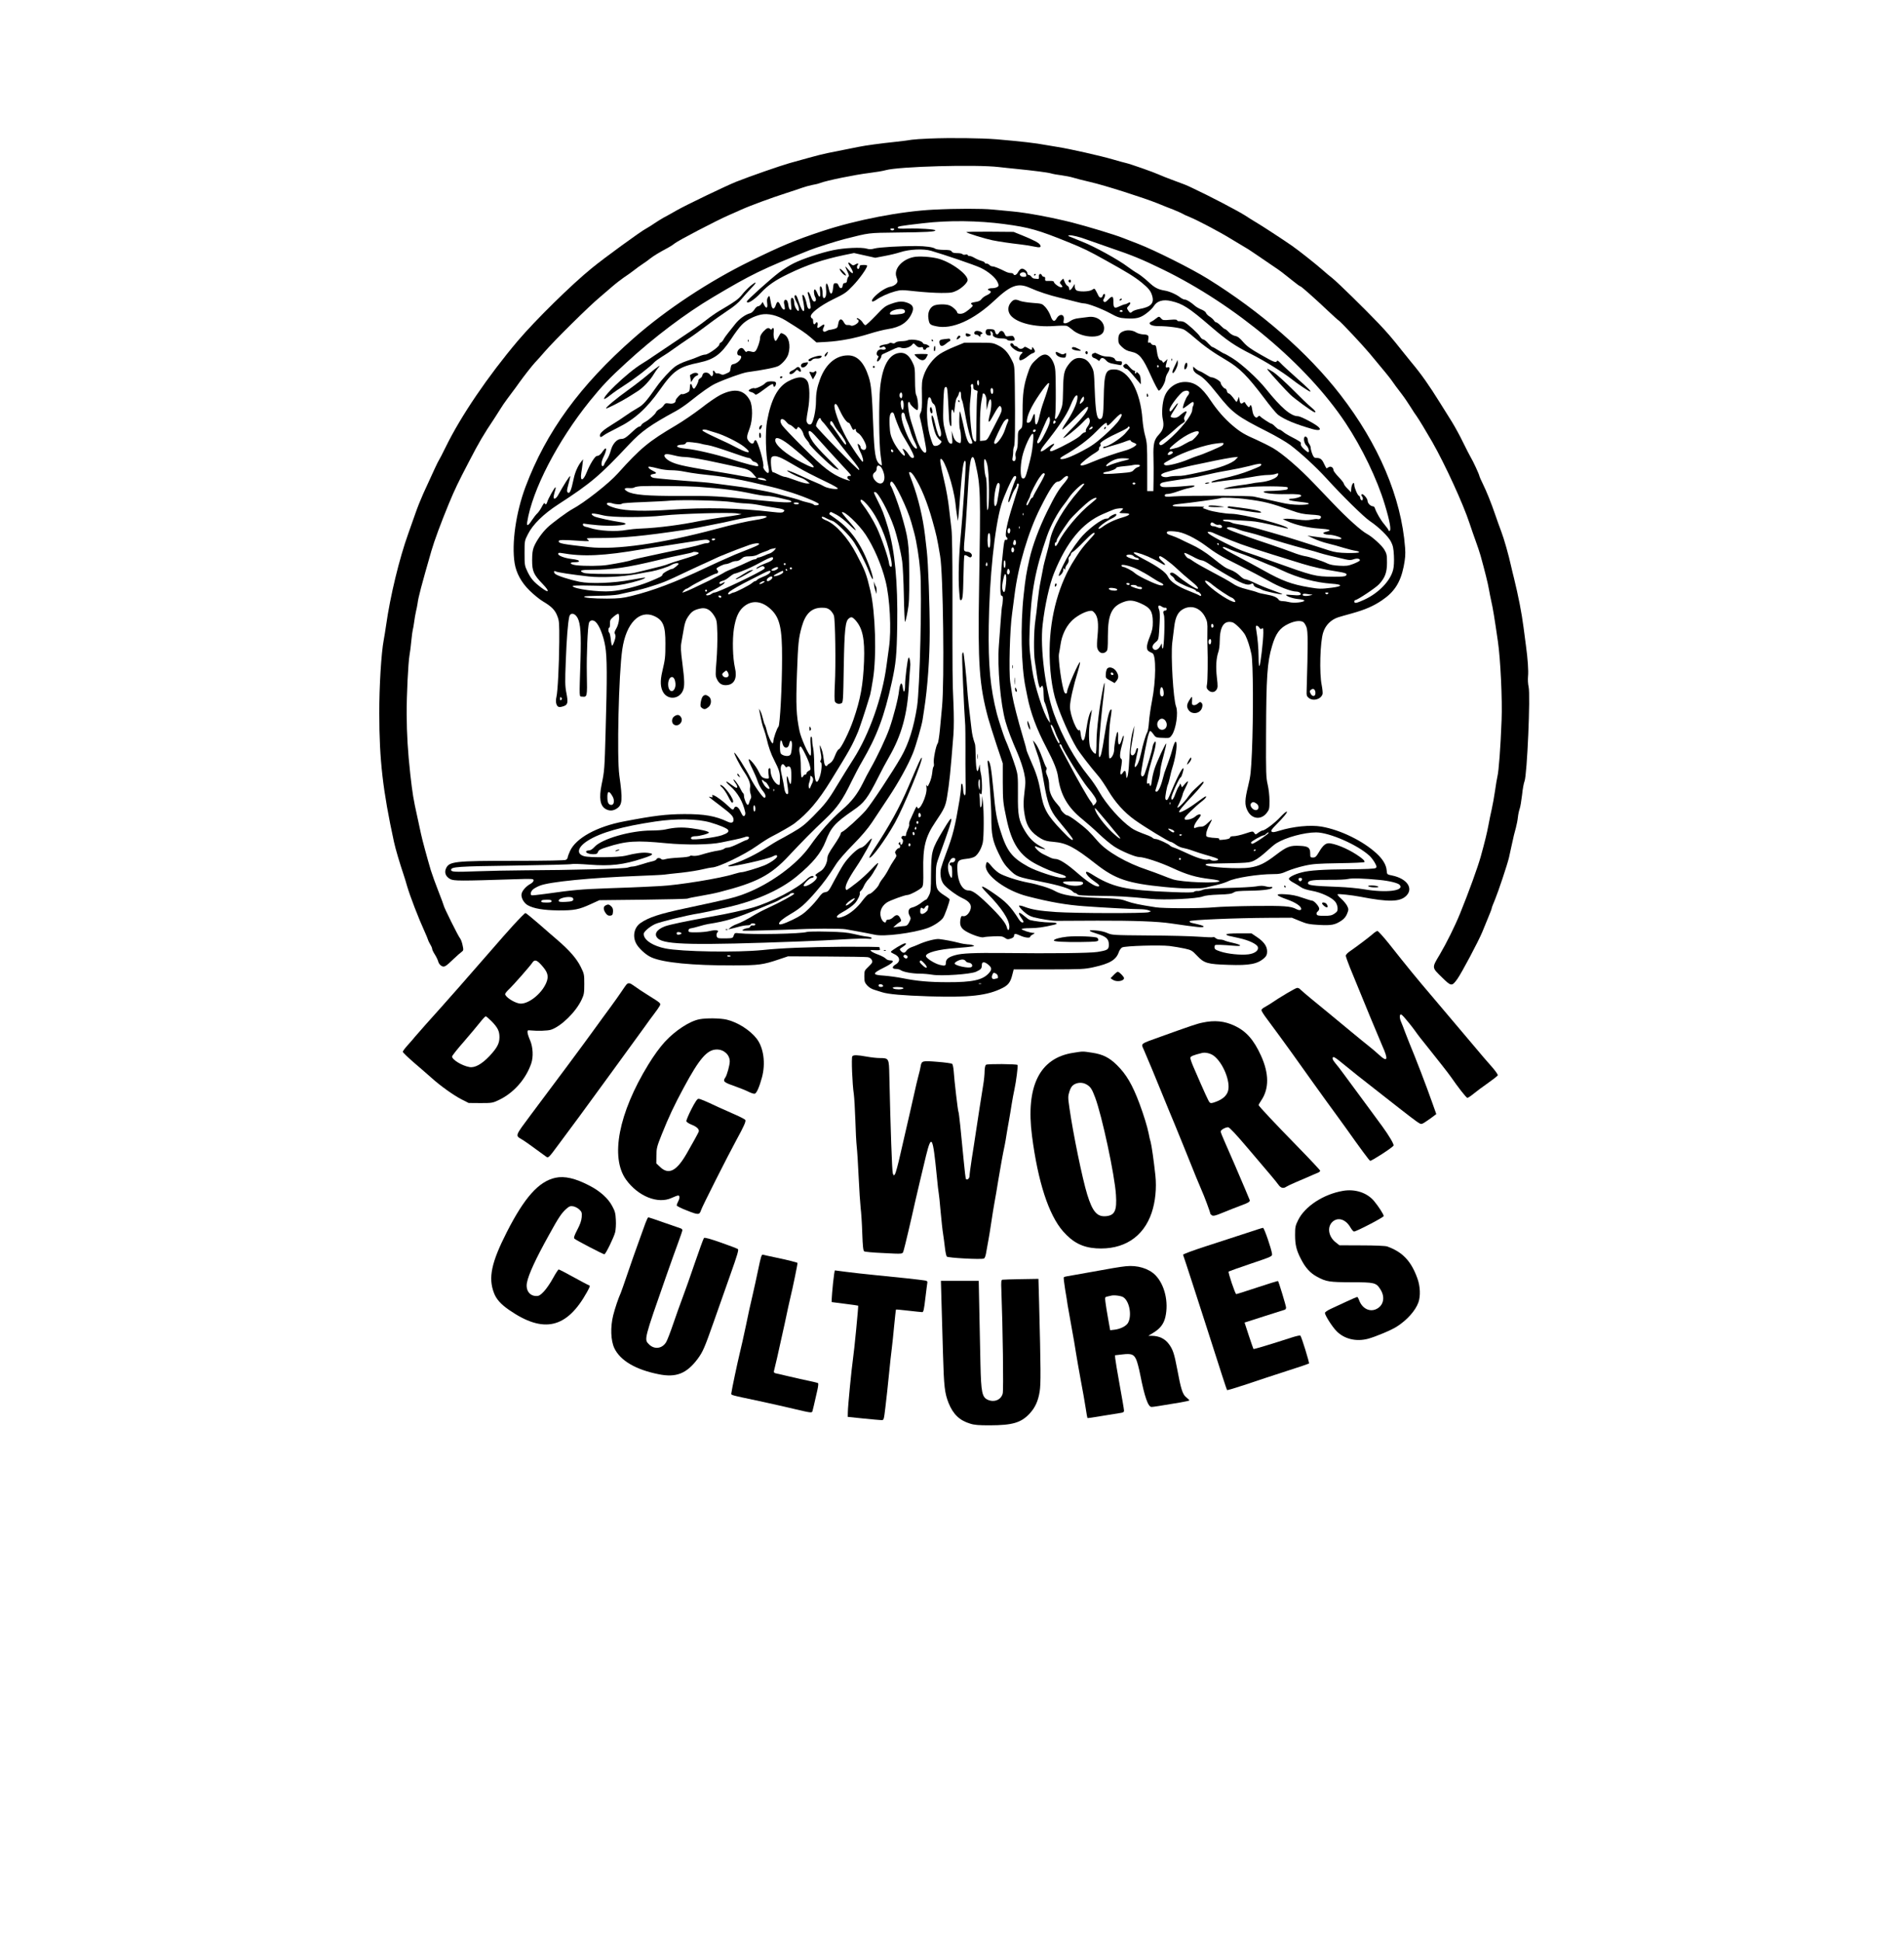 <?xml version="1.0" standalone="no"?>
<!DOCTYPE svg PUBLIC "-//W3C//DTD SVG 20010904//EN"
 "http://www.w3.org/TR/2001/REC-SVG-20010904/DTD/svg10.dtd">
<svg version="1.0" xmlns="http://www.w3.org/2000/svg"
 width="2009pt" height="2048pt" viewBox="0 0 2009 2048"
 preserveAspectRatio="xMidYMid meet">

<g transform="translate(0,2048) scale(0.1,-0.1)"
fill="#000000" stroke="none">
<path d="M9815 19019 c-88 -3 -176 -10 -195 -13 -19 -4 -96 -14 -170 -22 -163
-17 -316 -38 -390 -53 -30 -6 -102 -21 -160 -32 -58 -12 -134 -27 -170 -34
-36 -7 -123 -29 -195 -49 -71 -20 -164 -46 -205 -57 -96 -27 -415 -138 -559
-195 -104 -41 -537 -249 -631 -303 -47 -27 -107 -61 -135 -75 -27 -15 -72 -43
-100 -62 -27 -19 -67 -44 -88 -55 -55 -29 -438 -307 -571 -416 -216 -175 -597
-550 -783 -769 -315 -373 -598 -789 -759 -1117 -34 -70 -67 -133 -72 -140 -9
-11 -58 -117 -165 -352 -25 -55 -62 -147 -82 -205 -21 -58 -55 -154 -76 -215
-96 -267 -191 -660 -235 -970 -8 -55 -19 -125 -25 -155 -26 -135 -48 -493 -47
-775 0 -491 38 -817 155 -1355 15 -70 60 -223 103 -350 10 -30 26 -82 35 -115
32 -109 120 -338 185 -480 15 -33 31 -71 35 -84 4 -14 16 -38 26 -55 11 -17
19 -37 19 -45 0 -8 13 -35 29 -60 16 -25 31 -58 35 -73 3 -15 17 -35 31 -44
31 -20 44 -13 133 73 34 32 71 65 83 73 20 15 21 19 10 70 -6 30 -18 61 -25
70 -21 24 -176 336 -176 354 0 4 -24 69 -54 145 -30 75 -65 174 -80 221 -36
121 -92 326 -104 385 -6 28 -24 111 -40 185 -40 180 -49 233 -73 445 -26 237
-37 421 -38 633 -1 201 16 542 30 622 6 30 14 98 19 150 5 52 12 104 15 115 4
11 10 49 15 85 5 36 13 85 19 110 6 25 14 63 17 85 8 67 43 197 146 555 31
107 99 291 183 495 63 152 101 231 213 445 105 203 153 285 269 458 26 40 56
88 67 105 10 18 42 64 70 102 83 110 110 148 126 171 41 58 135 178 163 208
18 18 64 70 102 114 106 123 477 489 585 578 19 16 73 62 120 103 47 41 108
88 135 106 28 18 73 50 100 71 28 22 70 53 95 69 25 16 62 43 83 60 39 30 92
62 182 110 28 15 59 35 70 45 36 31 452 248 585 305 36 16 88 38 115 51 102
46 326 128 485 179 63 20 138 45 165 55 28 10 75 23 105 29 30 5 68 14 84 21
72 27 366 87 521 106 66 8 143 21 170 29 136 39 955 62 1195 33 47 -5 123 -14
170 -18 200 -20 347 -39 380 -49 19 -6 69 -15 111 -20 41 -6 95 -16 120 -24
24 -8 107 -29 184 -47 150 -34 563 -166 710 -225 50 -21 123 -50 163 -65 40
-16 83 -35 95 -42 12 -8 49 -25 82 -38 75 -30 309 -153 433 -229 52 -31 117
-70 145 -87 29 -16 95 -60 147 -96 52 -36 124 -85 160 -109 68 -45 96 -67 207
-156 35 -29 69 -53 74 -53 9 0 161 -135 299 -266 47 -44 94 -87 106 -95 27
-19 242 -248 324 -345 154 -184 217 -261 235 -288 27 -39 51 -72 105 -142 25
-32 66 -93 92 -134 25 -41 55 -86 66 -100 18 -24 107 -171 163 -269 135 -236
328 -656 395 -861 19 -58 49 -143 66 -190 17 -47 40 -114 50 -150 43 -154 79
-298 88 -354 6 -34 17 -90 25 -126 17 -73 34 -176 70 -425 27 -183 48 -619 39
-830 -11 -293 -30 -540 -44 -595 -5 -19 -16 -87 -25 -150 -9 -63 -25 -151 -35
-195 -10 -44 -26 -120 -35 -170 -15 -80 -37 -171 -81 -330 -32 -114 -125 -371
-216 -595 -55 -136 -145 -317 -217 -439 -85 -142 -85 -134 26 -242 96 -94 102
-95 160 -15 44 61 223 398 263 495 10 25 37 90 59 144 23 54 41 102 41 108 0
6 16 47 35 92 34 82 129 366 147 442 5 22 16 72 24 110 27 124 33 149 49 205
8 30 18 80 21 110 3 30 12 71 19 90 7 19 18 85 25 145 6 61 18 126 26 145 27
65 64 910 43 997 -7 29 -9 76 -6 110 6 56 -3 186 -22 323 -5 36 -16 121 -25
190 -20 157 -56 338 -102 525 -9 33 -21 87 -29 120 -26 119 -75 292 -105 370
-17 44 -44 121 -61 170 -45 132 -93 250 -133 332 -20 40 -36 77 -36 81 0 14
-68 161 -93 201 -11 19 -46 87 -78 152 -31 65 -85 164 -120 221 -35 56 -91
145 -124 198 -117 188 -199 305 -305 431 -30 37 -75 92 -100 124 -98 124 -149
184 -245 285 -150 157 -423 424 -483 473 -30 23 -77 63 -105 88 -59 53 -254
208 -325 257 -78 55 -334 222 -382 249 -25 15 -74 45 -110 69 -76 49 -384 210
-560 292 -65 31 -78 36 -225 90 -44 16 -100 39 -125 50 -54 25 -301 112 -350
123 -19 4 -80 21 -135 37 -125 37 -461 113 -585 132 -36 6 -90 15 -120 20
-109 21 -270 39 -525 61 -162 13 -490 17 -700 8z"/>
<path d="M9855 18269 c-353 -18 -821 -108 -1185 -229 -281 -93 -427 -154 -755
-315 -433 -212 -883 -509 -1225 -809 -569 -499 -928 -992 -1145 -1571 -101
-270 -148 -595 -115 -805 17 -104 70 -203 159 -290 42 -41 105 -93 141 -114
91 -54 127 -91 151 -155 20 -51 21 -74 20 -271 -2 -243 -16 -527 -30 -582 -10
-43 -4 -83 15 -99 11 -9 24 -9 54 0 51 15 57 37 36 143 -14 72 -15 117 -6 338
9 232 21 391 36 462 10 50 60 44 89 -11 31 -61 38 -166 30 -446 -13 -417 -15
-379 18 -383 53 -6 54 -1 49 235 -4 206 9 507 23 545 11 29 44 32 70 8 39 -36
83 -148 101 -255 20 -115 21 -322 4 -905 -11 -392 -12 -412 -42 -555 -29 -144
-16 -224 42 -258 39 -23 81 -21 120 6 57 38 61 91 25 347 -27 193 -7 1072 31
1330 40 276 182 423 339 351 92 -43 117 -103 116 -289 0 -144 -2 -163 -33
-295 -24 -101 -20 -170 11 -221 51 -82 169 -71 207 20 19 45 18 101 -6 289
-17 129 -19 172 -10 220 5 33 17 97 25 142 10 61 22 95 45 128 37 54 60 70
122 85 64 16 111 -7 153 -74 28 -47 30 -55 34 -185 2 -75 -2 -206 -9 -292 -12
-148 -12 -158 6 -195 23 -48 57 -66 108 -60 76 9 106 76 81 181 -24 107 -29
297 -11 414 19 117 48 183 100 229 87 76 195 66 292 -27 92 -88 117 -198 116
-511 0 -302 -22 -709 -38 -725 -16 -15 -54 -126 -54 -155 0 -11 -3 -20 -8 -20
-12 0 -50 81 -62 135 -6 27 -15 54 -19 60 -5 5 -14 34 -21 64 -7 30 -19 66
-27 80 l-15 26 5 -25 c24 -121 31 -151 48 -195 10 -27 23 -72 29 -100 17 -77
46 -161 79 -223 52 -102 61 -131 61 -197 0 -36 -3 -65 -7 -65 -42 2 -93 87
-93 153 0 19 -4 27 -12 24 -12 -4 -14 -26 -6 -87 3 -22 0 -25 -27 -22 -40 5
-54 18 -80 73 -27 59 -105 152 -105 126 0 -11 17 -53 38 -95 21 -43 47 -103
57 -135 10 -31 34 -75 52 -97 32 -37 41 -73 18 -74 -17 -1 -109 130 -149 212
-42 86 -154 262 -167 262 -11 0 56 -133 105 -205 49 -73 68 -125 60 -164 -3
-16 -1 -46 6 -65 8 -24 8 -41 2 -49 -5 -7 -12 -24 -16 -39 -3 -16 -11 -28 -16
-28 -13 0 -40 66 -40 96 0 12 -4 26 -10 29 -5 3 -18 25 -29 48 -21 44 -71 109
-71 92 0 -5 9 -21 20 -35 21 -27 26 -50 10 -50 -5 0 -31 16 -56 35 -62 48 -69
36 -10 -16 80 -70 135 -166 159 -275 6 -26 -7 -49 -22 -40 -6 4 -19 27 -30 51
-20 46 -53 61 -65 30 -8 -22 -19 -19 -57 18 -49 48 -120 101 -151 115 -23 10
-26 9 -21 -5 5 -13 2 -15 -15 -11 -12 4 -22 5 -22 3 0 -2 52 -43 115 -90 123
-93 145 -116 145 -153 0 -30 -23 -38 -63 -19 -127 60 -245 81 -457 80 -192 -1
-321 -17 -635 -77 -287 -54 -510 -177 -571 -314 -13 -29 -24 -59 -24 -67 0 -8
-9 -19 -19 -25 -13 -6 -199 -10 -535 -10 -646 0 -698 -6 -731 -83 -18 -43 -1
-84 45 -109 37 -21 103 -21 688 -2 183 6 192 5 192 -13 0 -11 -14 -26 -36 -38
-42 -23 -82 -67 -90 -101 -10 -38 22 -98 64 -122 65 -36 166 -53 322 -55 169
-1 219 9 345 67 l90 41 460 5 c253 3 465 8 471 12 6 4 65 16 131 27 65 11 157
29 203 41 396 101 542 177 735 385 137 146 250 261 382 385 126 119 184 202
277 395 32 66 82 161 111 210 158 271 235 475 315 840 44 199 52 284 57 599 7
454 -24 788 -98 1034 -46 151 -56 176 -110 285 -44 88 -44 87 -25 87 31 0 144
-210 199 -370 33 -96 73 -263 87 -365 6 -44 14 -205 17 -357 3 -153 9 -278 12
-278 4 0 16 46 26 103 17 88 20 141 19 387 -2 346 -8 389 -91 670 -30 98 -90
259 -105 277 -11 14 -4 43 10 43 30 0 169 -287 208 -430 9 -30 21 -77 29 -105
26 -95 54 -271 65 -410 20 -236 -4 -1241 -34 -1431 -35 -220 -88 -388 -167
-527 -91 -159 -316 -499 -376 -568 -64 -72 -218 -212 -245 -222 -10 -3 -18
-14 -18 -23 0 -9 -31 -63 -70 -120 -52 -75 -70 -111 -70 -136 -1 -50 -34 -115
-72 -137 -48 -29 -64 -44 -50 -49 24 -8 10 -38 -31 -69 -45 -34 -97 -52 -97
-34 0 18 64 81 82 81 9 0 20 5 23 10 3 6 -4 10 -16 10 -12 0 -39 -16 -58 -36
-98 -98 -375 -242 -571 -298 -96 -27 -260 -64 -410 -90 -296 -53 -466 -89
-514 -107 -90 -34 -120 -86 -74 -128 71 -67 388 -73 1503 -31 154 6 352 15
440 21 144 9 254 11 295 6 8 -1 16 3 18 8 1 6 -21 13 -50 16 -29 3 -91 15
-138 27 -66 16 -128 22 -280 25 -107 3 -205 1 -216 -3 -53 -20 -576 -30 -715
-14 -44 5 -47 4 -57 -23 -9 -28 -12 -29 -78 -31 -37 -1 -76 0 -86 4 -20 6 -24
44 -6 62 20 20 -21 26 -81 12 -31 -8 -94 -14 -141 -14 -79 -1 -85 1 -85 19 0
14 8 21 25 23 14 2 52 11 85 21 33 10 76 21 95 24 202 32 292 60 550 167 69
28 139 57 155 64 17 6 41 19 55 28 14 9 42 24 62 32 20 9 39 20 43 26 7 12 45
14 45 3 0 -10 -157 -95 -275 -149 -49 -22 -112 -55 -140 -72 -70 -44 -154 -87
-195 -101 -19 -6 -46 -21 -60 -32 l-25 -21 25 5 c14 3 51 12 83 21 32 9 74 16
92 16 19 0 35 5 35 10 0 6 11 10 25 10 14 0 25 -4 25 -10 0 -10 -13 -14 -36
-11 -7 1 -14 -5 -18 -14 -3 -8 -16 -15 -28 -15 -13 -1 -34 -7 -48 -16 -22 -13
-1 -14 205 -8 127 3 268 8 315 10 184 10 518 12 565 2 28 -5 75 -14 105 -19
89 -16 141 -26 203 -39 96 -21 398 17 552 70 63 22 134 68 164 106 18 22 71
171 71 197 0 4 -24 23 -53 41 -85 54 -92 71 -92 206 0 107 3 122 37 215 106
293 128 362 126 384 -2 18 -23 -10 -90 -122 -117 -197 -122 -217 -124 -452 -1
-174 -3 -193 -23 -232 -12 -24 -25 -43 -30 -43 -5 0 -22 -10 -38 -23 -36 -30
-81 -54 -114 -61 -33 -7 -43 -47 -21 -85 14 -25 14 -31 -4 -67 -14 -29 -26
-39 -44 -41 -14 -1 -47 -4 -75 -8 l-50 -7 26 24 c14 13 34 28 44 33 16 10 17
14 4 40 -19 39 -41 42 -73 11 -14 -15 -37 -26 -51 -26 -16 0 -25 -6 -25 -15 0
-26 -29 -16 -45 15 -33 64 -13 136 52 180 32 22 190 80 219 80 26 0 140 61
154 83 12 18 14 53 12 176 -5 245 22 354 127 509 95 140 108 169 124 266 25
152 36 259 67 655 6 81 6 200 0 340 -10 221 -11 286 -10 1211 0 308 -4 569
-10 615 -5 44 -17 144 -26 223 -8 78 -31 209 -51 290 -40 171 -50 232 -35 232
38 0 132 -286 153 -465 5 -49 13 -112 18 -140 l8 -50 6 45 c3 25 13 146 22
270 17 223 31 320 47 320 4 0 8 -15 8 -32 -1 -85 -31 -527 -50 -728 -23 -232
-30 -475 -19 -615 8 -100 7 -95 18 -95 18 0 23 41 27 248 2 117 6 218 10 223
3 6 15 4 30 -5 29 -20 40 -20 48 -1 7 20 -20 45 -50 45 -14 0 -27 7 -31 16 -3
8 -1 61 5 117 6 56 19 237 28 402 19 353 32 458 55 463 12 2 20 -14 32 -70 54
-238 55 -291 38 -1310 -14 -802 2 -1026 96 -1373 14 -49 54 -177 89 -283 l65
-194 0 -196 c1 -201 3 -217 38 -382 56 -270 142 -398 326 -491 93 -47 164 -76
250 -101 64 -19 71 -38 13 -38 -56 0 -275 72 -358 118 -173 95 -227 165 -294
380 -42 133 -51 187 -76 449 -20 211 -32 277 -52 289 -8 5 -9 -6 -5 -37 14
-90 37 -438 37 -551 0 -192 13 -256 76 -387 45 -93 66 -125 118 -177 75 -72
76 -73 341 -126 182 -36 296 -71 320 -98 10 -11 24 -20 30 -20 7 0 18 -6 24
-14 9 -10 57 -14 219 -15 206 -2 315 -8 551 -32 151 -15 495 1 554 26 23 9 82
16 166 19 104 3 137 8 158 22 22 14 53 17 178 19 145 2 241 17 229 37 -3 4 -9
6 -14 3 -5 -3 -28 -1 -51 5 -31 9 -59 9 -107 0 -36 -6 -169 -13 -295 -16 -171
-4 -240 -9 -266 -20 -20 -8 -45 -14 -57 -12 -12 1 -27 -2 -35 -9 -10 -8 -75
-9 -239 -2 -486 19 -624 50 -848 193 -88 55 -59 -15 31 -77 57 -39 70 -57 42
-57 -34 0 -116 53 -218 143 -110 96 -190 147 -232 147 -13 0 -36 6 -52 14 -15
7 -50 24 -76 37 -41 20 -87 64 -87 82 0 3 12 -1 28 -8 15 -7 43 -16 62 -20 30
-6 26 -2 -25 25 -74 39 -123 87 -170 165 -66 110 -76 162 -74 389 1 188 -1
206 -24 281 -24 77 -83 237 -112 300 -14 33 -72 210 -86 265 -70 274 -92 512
-86 928 7 507 62 1036 132 1277 26 88 116 288 135 300 21 13 30 -6 16 -33 -20
-40 -76 -206 -76 -227 0 -28 11 -11 32 47 10 29 27 65 38 80 11 15 20 34 20
43 0 8 5 15 10 15 6 0 10 -5 10 -12 0 -13 -1 -18 -63 -213 -62 -194 -88 -327
-67 -340 15 -9 12 -35 -4 -29 -19 7 -22 -12 -43 -226 -22 -240 -23 -365 -3
-365 11 0 14 -11 11 -50 -1 -27 -5 -53 -7 -57 -2 -3 -9 -69 -14 -145 -5 -76
-15 -196 -20 -268 -18 -226 17 -625 71 -810 25 -87 63 -186 128 -335 27 -64
57 -154 67 -202 16 -77 17 -99 6 -185 -15 -121 -15 -178 2 -269 20 -114 67
-178 173 -241 35 -20 65 -28 132 -33 135 -12 217 -54 446 -234 205 -160 337
-204 725 -242 91 -9 203 -16 250 -15 47 1 101 2 120 2 19 0 51 4 70 9 19 5 69
16 110 26 41 9 95 27 120 39 71 36 319 75 473 75 67 0 90 5 150 32 40 17 119
42 177 55 93 21 136 24 370 28 145 2 266 7 267 12 4 12 -8 25 -47 54 -95 69
-225 129 -311 143 -46 8 -77 -15 -122 -92 -29 -49 -38 -57 -63 -57 -27 0 -29
2 -29 42 0 62 -20 77 -108 81 -104 6 -139 -8 -252 -94 -117 -90 -179 -120
-278 -135 -114 -18 -456 3 -465 29 -3 9 14 12 60 13 397 7 397 7 452 32 30 14
86 56 127 94 41 38 90 79 109 90 100 61 294 113 417 113 140 0 441 -132 566
-249 15 -14 39 -46 53 -70 22 -40 23 -47 10 -57 -11 -8 -104 -12 -288 -13
-264 -2 -410 -11 -493 -33 -72 -18 -135 -50 -135 -67 0 -9 20 -27 48 -41 26
-14 61 -35 79 -48 20 -15 61 -28 115 -38 98 -17 211 -70 247 -115 14 -18 24
-45 25 -67 1 -30 -4 -39 -33 -59 -28 -19 -47 -23 -108 -23 -59 0 -75 3 -80 16
-4 10 1 22 10 29 10 7 17 21 17 31 -1 24 -54 84 -75 84 -8 0 -54 14 -103 31
-61 22 -113 32 -176 36 -117 8 -113 -9 14 -54 91 -32 150 -72 150 -100 0 -16
-24 -17 -52 -2 -57 31 -128 36 -442 33 -174 -2 -364 -8 -423 -14 -135 -13
-538 -13 -618 0 -174 27 -241 41 -305 64 -64 24 -92 27 -308 35 -258 10 -376
30 -455 75 -48 28 -181 69 -277 86 -107 20 -262 70 -310 102 -25 16 -61 50
-80 74 -19 24 -39 43 -45 41 -5 -2 -11 -19 -13 -39 -9 -100 215 -265 440 -322
240 -62 417 -92 603 -105 202 -15 517 -31 587 -31 31 0 69 -5 85 -11 l28 -11
-25 -10 c-35 -13 -771 -12 -977 2 -176 12 -256 26 -335 56 -26 10 -51 15 -55
10 -4 -4 16 -30 45 -57 38 -35 68 -53 105 -63 72 -19 205 -40 247 -39 19 0
213 1 430 2 386 1 634 -8 775 -29 287 -42 345 -48 345 -32 0 7 -34 17 -123 37
-16 3 -27 11 -24 18 4 14 476 34 845 36 l233 1 83 -34 c72 -30 98 -36 203 -42
133 -7 170 0 240 47 28 20 46 42 58 73 16 41 16 46 0 80 -10 20 -38 54 -63 76
-25 22 -42 43 -38 47 7 7 152 -9 241 -26 299 -58 420 -55 485 12 76 78 5 180
-150 212 -55 11 -55 12 -58 51 -4 59 -39 119 -106 181 -144 133 -381 249 -582
284 -117 20 -299 2 -447 -44 -52 -16 -70 -18 -79 -9 -9 9 -1 24 40 65 87 87
131 142 120 146 -7 2 -37 -24 -68 -57 -56 -61 -163 -142 -188 -142 -7 0 -26
-10 -43 -22 -30 -23 -31 -23 -45 -3 -14 19 -15 19 -97 -8 -45 -15 -99 -27
-119 -27 -26 0 -38 -4 -38 -14 0 -8 -17 -16 -46 -20 -64 -8 -76 -8 -69 4 4 6
-11 10 -37 11 -24 1 -56 4 -73 8 -27 6 -30 10 -27 39 1 18 15 56 30 85 39 75
39 76 -10 30 -33 -33 -52 -43 -77 -43 -18 0 -41 -5 -52 -10 -37 -20 -21 35 27
93 13 16 24 33 24 38 0 17 -34 9 -59 -15 -15 -13 -45 -26 -68 -30 -38 -5 -43
-4 -43 13 0 16 103 117 191 186 29 23 44 45 31 45 -5 0 -47 -28 -93 -63 -85
-64 -175 -114 -186 -103 -9 8 34 61 152 185 58 61 105 119 105 128 0 13 -8 9
-32 -14 -18 -17 -49 -46 -69 -64 -20 -19 -46 -50 -59 -69 -44 -67 -140 -156
-111 -102 17 30 51 114 51 126 0 6 14 38 30 70 17 33 28 62 25 64 -3 3 -18
-10 -34 -29 l-29 -34 -11 25 c-5 14 -10 19 -10 11 -1 -8 -7 -22 -15 -30 -7 -9
-21 -40 -32 -69 -22 -65 -44 -88 -44 -47 0 29 85 215 98 215 9 0 36 89 29 96
-12 12 -73 -109 -151 -298 -16 -39 -30 -48 -39 -24 -6 14 17 138 28 155 3 6 9
29 15 53 5 24 14 60 19 81 6 20 16 54 22 75 30 107 43 221 27 238 -8 8 -26
-33 -39 -86 -4 -19 -23 -78 -42 -130 -19 -52 -37 -102 -40 -110 -3 -8 -11 -37
-18 -65 -20 -80 -47 -135 -65 -135 -11 0 -15 6 -11 18 3 9 15 49 27 87 13 39
22 86 22 105 -1 19 14 93 34 164 19 71 32 131 30 133 -7 8 -101 -195 -124
-267 -12 -36 -24 -91 -28 -122 -3 -32 -10 -58 -15 -58 -5 0 -9 7 -9 16 0 11
-5 14 -16 10 -14 -5 -15 1 -9 46 4 29 16 85 26 123 11 39 31 110 45 159 26 94
25 144 -1 96 -8 -14 -14 -34 -14 -45 -1 -18 -57 -206 -83 -277 -14 -37 -38
-36 -38 0 0 29 34 216 67 370 10 45 23 82 29 82 6 0 22 -16 35 -35 25 -36 24
-36 129 -39 39 -1 46 2 66 32 43 63 68 235 44 298 -30 77 -57 538 -41 674 6
47 15 123 21 169 13 110 44 165 107 193 87 38 177 -1 223 -98 19 -39 22 -60
20 -142 -1 -54 -1 -126 1 -162 5 -141 2 -357 -5 -396 -7 -36 -5 -45 13 -63 29
-29 67 -27 87 4 14 22 15 36 4 130 -13 111 -7 203 16 270 8 22 14 72 14 110 1
158 45 224 134 201 29 -7 113 -92 136 -136 25 -50 47 -118 65 -202 18 -89 21
-644 5 -1026 -10 -214 -14 -256 -40 -362 -36 -145 -38 -200 -7 -260 45 -91
144 -102 204 -23 26 34 28 43 28 127 0 54 -8 123 -19 171 -17 73 -19 120 -17
530 2 606 12 759 63 930 39 134 82 192 173 235 64 30 121 38 155 20 10 -5 26
-30 35 -54 17 -44 17 -174 2 -674 -2 -46 2 -57 22 -73 47 -38 128 -16 146 40
3 11 -1 54 -9 95 -26 125 -17 457 16 556 24 76 82 134 158 159 19 6 84 25 144
41 142 40 228 77 319 139 130 88 193 186 228 355 17 88 20 126 15 199 -40 530
-279 1092 -685 1616 -342 441 -837 873 -1396 1220 -172 107 -561 302 -740 371
-60 23 -130 51 -155 60 -91 36 -370 120 -540 164 -208 52 -472 102 -625 116
-60 5 -155 14 -210 20 -115 11 -389 11 -620 -1z m745 -153 c259 -34 358 -63
674 -191 162 -66 212 -90 396 -193 222 -123 301 -172 373 -230 78 -63 100 -92
115 -145 22 -78 -16 -115 -137 -137 -30 -6 -62 -17 -71 -25 -22 -20 -27 -19
-46 10 -16 25 -16 27 6 50 26 28 19 46 -10 27 -11 -7 -25 -12 -32 -12 -6 0
-31 -10 -56 -21 -54 -27 -64 -18 -64 50 0 61 -12 65 -57 19 -24 -25 -34 -29
-43 -20 -10 10 -10 17 0 32 14 23 16 50 3 50 -5 0 -13 -9 -16 -20 -8 -27 -33
-25 -46 3 -5 12 -17 34 -25 49 -15 27 -16 27 -41 11 -31 -21 -144 -23 -167 -4
-9 8 -16 25 -16 40 l0 26 -20 -32 c-22 -37 -40 -43 -40 -14 0 10 -7 22 -15 25
-9 3 -23 22 -31 42 l-15 36 -21 -21 c-18 -21 -19 -24 -4 -40 20 -22 20 -31 1
-31 -21 0 -75 41 -75 56 0 8 -16 12 -47 11 -44 -2 -48 0 -45 21 2 15 -2 22
-13 22 -8 0 -18 7 -21 15 -11 27 -35 17 -32 -12 2 -23 -1 -27 -17 -25 -11 2
-27 3 -35 4 -8 1 -21 9 -28 20 -7 10 -20 18 -28 18 -8 0 -14 8 -14 19 0 10
-12 27 -27 36 -31 21 -49 13 -74 -31 -16 -27 -40 -34 -47 -13 -2 5 -14 9 -27
9 -13 0 -36 6 -52 14 -74 37 -122 56 -140 56 -11 0 -26 7 -33 15 -7 8 -21 15
-31 15 -11 0 -19 4 -19 10 0 5 -17 14 -37 19 -21 6 -53 20 -71 31 -18 11 -41
20 -52 20 -11 0 -20 5 -20 10 0 6 -10 8 -24 4 -13 -3 -27 -1 -30 5 -4 6 -29
11 -56 11 -35 0 -52 5 -58 17 -8 13 -26 17 -84 17 -42 1 -81 6 -89 12 -21 17
-103 28 -204 29 -163 0 -389 -13 -437 -26 -35 -10 -55 -10 -82 -2 -55 17 -238
9 -356 -16 -129 -27 -321 -91 -417 -139 -39 -19 -107 -62 -150 -94 -94 -71
-343 -295 -343 -308 0 -33 75 13 148 91 76 81 153 134 292 201 197 95 361 150
588 198 l103 21 112 -25 112 -25 100 19 c55 10 129 28 165 40 95 31 243 38
323 15 147 -43 458 -149 522 -179 83 -39 162 -106 182 -155 14 -32 13 -36 -3
-48 -10 -7 -35 -13 -55 -13 -42 0 -60 -15 -30 -25 28 -9 16 -30 -29 -50 -22
-10 -46 -28 -54 -40 -10 -15 -29 -25 -57 -29 -55 -9 -64 -15 -43 -30 14 -11
10 -17 -36 -54 -38 -31 -62 -42 -86 -42 -21 0 -34 5 -34 13 0 18 -49 64 -83
76 -41 16 -133 13 -166 -4 -42 -21 -64 -75 -55 -133 9 -62 15 -69 81 -83 167
-38 396 64 620 275 170 159 245 185 369 130 89 -40 208 -79 314 -104 52 -12
127 -31 165 -41 39 -11 79 -19 90 -19 41 0 182 -53 274 -102 83 -45 103 -52
167 -56 113 -7 155 3 221 53 32 24 66 57 76 74 33 56 98 76 186 55 120 -28
184 -68 414 -266 177 -152 253 -204 435 -296 143 -73 324 -185 422 -262 59
-47 183 -130 193 -130 16 0 -12 28 -148 149 -71 63 -145 131 -163 151 -22 23
-35 31 -38 23 -10 -23 -32 -14 -170 65 -107 61 -147 89 -186 134 -37 43 -58
59 -84 64 -21 4 -49 20 -68 40 -18 19 -37 34 -43 34 -5 0 -24 16 -43 35 -19
19 -40 35 -47 35 -7 0 -18 9 -25 21 -7 11 -27 29 -45 40 -18 11 -35 28 -38 39
-3 10 -25 26 -48 35 -23 9 -53 26 -67 38 -45 40 -89 67 -108 67 -11 0 -32 10
-48 22 -40 32 -114 65 -165 73 -71 12 -108 31 -173 93 -35 32 -84 71 -111 87
-27 15 -74 47 -106 71 -96 73 -351 214 -479 264 -30 12 -68 27 -85 35 -16 7
-39 16 -50 20 -19 8 -19 8 -1 13 19 4 116 -19 176 -43 19 -7 136 -48 260 -91
227 -77 327 -118 545 -224 771 -375 1522 -1005 1932 -1620 174 -262 334 -594
414 -860 55 -180 72 -280 49 -280 -5 0 -10 4 -10 9 0 5 -20 32 -43 60 -39 45
-84 123 -101 174 -3 9 -12 17 -21 17 -23 0 -55 32 -55 56 0 28 -56 88 -64 68
-3 -7 -1 -16 4 -19 6 -4 10 -15 10 -26 0 -27 -24 -19 -28 9 -2 12 -7 22 -12
22 -13 0 -50 84 -50 114 0 45 -28 13 -32 -36 l-3 -40 -37 38 c-21 20 -38 44
-38 51 0 8 -25 40 -55 71 -30 31 -55 64 -55 73 0 28 -28 45 -51 31 -10 -7 -20
-12 -22 -12 -2 0 -14 22 -27 49 -22 49 -39 61 -86 61 -16 0 -26 11 -38 43 -9
23 -16 52 -16 63 0 11 -7 29 -15 40 -8 10 -15 29 -15 40 0 12 -6 27 -13 33
-36 29 -38 -55 -2 -89 23 -22 35 -70 18 -70 -5 0 -25 15 -45 34 -25 23 -35 40
-32 53 5 19 -4 25 -121 86 -22 11 -53 31 -68 44 -16 13 -34 23 -41 23 -7 0
-25 14 -41 30 -16 17 -33 30 -38 30 -12 0 -114 67 -122 80 -4 6 -13 4 -22 -5
-14 -14 -17 -14 -34 1 -11 10 -21 37 -25 66 -7 52 -18 68 -28 42 -6 -14 -9
-14 -26 6 -10 12 -21 27 -23 33 -3 9 -9 8 -21 -2 -21 -17 -33 -6 -38 34 l-4
30 -13 -30 c-12 -29 -13 -29 -27 -10 -34 48 -60 75 -70 75 -7 0 -15 11 -18 25
-4 14 -11 25 -16 25 -15 0 -50 43 -50 62 0 17 -68 58 -98 58 -8 0 -33 13 -57
29 -24 16 -54 32 -67 36 -12 4 -33 17 -45 28 l-23 20 0 -21 c0 -22 19 -46 53
-64 52 -27 106 -82 205 -207 154 -195 206 -234 526 -395 89 -45 197 -108 240
-140 116 -88 269 -229 382 -352 167 -184 396 -409 459 -451 95 -64 193 -160
222 -217 21 -41 27 -69 31 -147 3 -59 0 -117 -8 -148 -28 -117 -152 -246 -303
-316 -83 -38 -107 -43 -107 -20 0 8 5 15 10 15 22 0 220 132 252 168 63 69 83
125 83 227 0 80 -3 95 -28 137 -25 44 -131 139 -183 166 -59 31 -213 169 -359
323 -55 57 -147 154 -205 214 -145 153 -330 312 -427 368 -45 26 -124 65 -175
88 -124 54 -171 82 -248 147 -86 72 -165 162 -234 265 -96 145 -170 198 -272
198 -97 0 -185 -64 -218 -159 -22 -62 -30 -171 -17 -232 16 -73 6 -113 -40
-163 -51 -54 -62 -98 -58 -237 2 -63 2 -170 1 -237 l-2 -123 -32 0 -33 0 0
252 c0 229 -2 260 -21 328 -12 41 -25 120 -29 175 -21 300 -148 526 -296 528
-95 2 -108 -35 -113 -311 -4 -182 -10 -212 -42 -212 -31 0 -44 77 -53 310 -7
190 -8 196 -36 248 -32 59 -69 84 -125 86 -45 1 -81 -22 -120 -76 -42 -58 -50
-95 -53 -269 -3 -145 -5 -158 -32 -223 -35 -81 -62 -102 -51 -40 4 22 7 142 6
268 -1 202 -3 235 -21 282 -21 56 -58 94 -91 94 -28 0 -58 -17 -101 -59 -45
-42 -58 -64 -86 -151 -39 -118 -51 -206 -51 -386 0 -169 0 -171 -25 -192 -23
-20 -25 -29 -25 -109 0 -60 -5 -98 -16 -118 -8 -16 -12 -40 -9 -53 8 -34 -3
-62 -21 -55 -12 4 -14 14 -9 37 3 17 6 46 6 64 -1 18 4 42 9 52 10 20 13 239
8 645 -3 209 -3 210 -32 267 -42 83 -79 123 -144 155 -55 27 -63 28 -207 28
l-150 0 -100 -41 c-56 -22 -126 -57 -158 -78 -72 -48 -139 -136 -169 -223 -21
-61 -23 -83 -20 -216 2 -118 -1 -154 -13 -178 -12 -22 -14 -38 -6 -62 13 -45
64 -307 65 -337 1 -16 -4 -25 -14 -25 -24 0 -68 76 -94 165 -15 47 -37 119
-51 161 -28 89 -44 209 -26 209 6 0 11 -4 11 -9 0 -19 69 -83 81 -76 14 9 4
128 -14 159 -7 13 -12 70 -12 156 -1 128 -2 138 -29 192 -36 73 -79 103 -138
95 -109 -15 -177 -137 -201 -365 -16 -159 -13 -598 6 -722 8 -52 13 -97 11
-99 -2 -2 -13 4 -24 14 -43 39 -54 106 -66 410 -13 335 -21 428 -48 510 -49
153 -121 228 -221 226 -127 -1 -233 -92 -292 -251 -32 -88 -43 -145 -43 -233
0 -94 -29 -226 -52 -241 -22 -14 -48 9 -48 43 0 14 7 61 15 104 22 117 20 264
-5 304 -33 56 -99 56 -203 1 -111 -59 -181 -191 -223 -420 -20 -109 -15 -352
10 -463 19 -84 8 -106 -30 -61 -14 16 -23 35 -20 42 12 31 -57 273 -80 281 -6
2 -14 -5 -17 -17 -7 -28 -32 -25 -57 7 -24 31 -23 47 11 138 32 86 33 232 2
291 -60 114 -163 133 -312 58 -38 -19 -129 -81 -202 -139 -74 -57 -194 -139
-267 -182 -287 -169 -373 -240 -613 -507 -95 -107 -358 -312 -479 -376 -51
-27 -217 -149 -265 -196 -58 -56 -115 -138 -142 -204 -13 -33 -18 -71 -18
-140 0 -116 16 -152 112 -251 77 -80 68 -101 -15 -38 -81 61 -110 95 -146 169
-30 63 -31 70 -31 195 0 128 0 131 35 199 50 102 164 214 320 315 345 224 436
300 750 635 127 135 220 202 494 351 37 20 103 65 145 99 129 103 214 163 271
190 102 48 285 113 335 120 176 24 304 50 332 67 46 29 90 83 102 126 26 91 5
180 -48 208 -31 16 -32 16 -49 -15 -36 -66 -39 -68 -52 -35 -7 17 -9 49 -6 73
5 39 -5 55 -20 31 -4 -8 -9 -8 -17 0 -19 19 -35 12 -72 -26 -23 -26 -35 -48
-35 -68 0 -34 -27 -113 -47 -137 -12 -13 -21 -14 -50 -6 -26 7 -38 6 -43 -2
-4 -7 -13 -2 -24 14 -19 30 -38 33 -60 10 -24 -23 -21 -64 4 -64 51 0 0 -79
-58 -90 -22 -4 -28 -12 -33 -43 -7 -43 -3 -38 -49 -59 -26 -13 -39 -14 -55 -5
-11 6 -28 10 -38 8 -9 -1 -20 5 -23 13 -8 22 -27 20 -20 -1 3 -10 1 -25 -4
-33 -9 -13 -13 -12 -28 8 -24 32 -75 28 -80 -6 -2 -12 -12 -27 -23 -32 -10 -6
-19 -16 -19 -22 0 -22 -35 -87 -47 -88 -7 0 -15 11 -19 25 -8 34 -24 32 -24
-4 0 -16 -3 -36 -6 -45 -6 -15 -71 -42 -80 -33 -8 8 -64 -50 -64 -66 0 -27
-28 -40 -70 -33 -35 5 -41 3 -56 -19 -9 -15 -30 -33 -46 -41 -16 -8 -32 -23
-36 -33 -9 -23 -79 -84 -118 -104 -17 -9 -34 -23 -37 -32 -4 -8 -13 -15 -21
-15 -8 0 -32 -17 -54 -37 -84 -79 -104 -93 -136 -93 -46 0 -92 -51 -111 -122
-8 -31 -25 -73 -39 -93 -14 -20 -28 -45 -31 -56 -4 -11 -12 -18 -18 -16 -17 6
-11 53 11 96 24 47 35 91 22 91 -5 0 -17 -12 -27 -27 -22 -35 -43 -52 -65 -53
-19 0 -74 -88 -107 -172 -38 -96 -72 -99 -57 -5 4 23 10 65 13 92 l6 50 -20
-25 c-34 -42 -64 -109 -78 -174 -29 -138 -44 -171 -67 -148 -6 6 -6 24 2 53 6
24 15 60 20 78 5 19 8 37 6 38 -5 6 -71 -99 -124 -195 -26 -49 -57 -58 -49
-14 3 15 9 42 15 60 6 17 7 32 3 32 -9 0 -80 -126 -87 -157 -7 -25 -20 -30
-27 -10 -2 6 -15 -10 -29 -38 -14 -27 -36 -59 -48 -70 -13 -11 -38 -44 -57
-72 -39 -61 -58 -68 -50 -20 54 340 320 854 661 1277 130 160 205 240 385 404
293 269 621 517 916 692 402 239 512 293 1015 494 67 27 284 96 375 119 265
67 239 64 555 68 303 3 400 8 400 23 0 11 -176 23 -293 19 -71 -3 -101 -1
-104 8 -5 15 16 19 267 48 270 32 579 28 860 -9z m-1165 -56 c-3 -5 -12 -10
-20 -10 -8 0 -17 5 -20 10 -4 6 5 10 20 10 15 0 24 -4 20 -10z m1393 -477 c3
-20 -1 -23 -28 -23 -34 0 -52 26 -29 41 24 15 54 6 57 -18z m1017 -383 c3 -5
-3 -10 -15 -10 -12 0 -18 5 -15 10 3 6 10 10 15 10 5 0 12 -4 15 -10z m-1515
-761 c0 -17 -4 -28 -10 -24 -5 3 -10 17 -10 31 0 13 5 24 10 24 6 0 10 -14 10
-31z m740 -8 c0 -13 -28 -104 -61 -196 -16 -44 -33 -105 -39 -135 -23 -113
-50 -131 -50 -33 0 62 -7 62 -30 0 -11 -29 -22 -43 -37 -45 -20 -3 -21 0 -16
35 11 72 70 181 168 316 47 63 65 79 65 58z m-800 -31 c0 -23 5 -31 26 -36 19
-5 23 -11 18 -23 -4 -9 -9 -119 -10 -246 -2 -126 -3 -240 -4 -253 0 -34 -23
-22 -37 19 -6 20 -17 97 -23 173 -10 109 -10 161 0 246 7 60 9 113 6 119 -8
13 1 31 15 31 5 0 9 -13 9 -30z m-276 -22 c3 -13 8 -77 11 -143 4 -66 8 -146
9 -178 2 -32 9 -64 16 -70 9 -9 11 8 8 78 -2 54 1 92 7 94 6 3 13 -8 16 -25 4
-20 8 -5 14 54 4 46 14 89 21 96 7 8 16 25 20 40 9 38 24 32 24 -9 0 -19 4
-43 9 -53 6 -9 17 -57 26 -107 28 -156 47 -238 66 -289 24 -60 24 -66 1 -66
-28 0 -48 53 -82 220 -7 30 -17 73 -23 95 -12 39 -12 37 -15 -49 -2 -49 2
-103 8 -119 11 -32 14 -130 4 -139 -3 -4 -18 1 -34 10 -20 12 -33 31 -44 67
l-15 50 5 -67 c5 -56 4 -68 -9 -68 -25 0 -37 24 -63 126 -23 92 -25 112 -21
269 2 94 7 178 12 188 10 24 24 21 29 -5z m486 -23 c0 -13 -4 -27 -10 -30 -11
-7 -25 39 -15 55 10 16 25 2 25 -25z m2067 -11 c3 -8 -3 -25 -14 -37 -21 -22
-59 -124 -50 -133 2 -3 27 13 55 35 40 32 51 37 56 25 3 -9 1 -24 -4 -34 -6
-10 -10 -29 -10 -42 0 -56 -127 -215 -264 -330 -58 -49 -78 -55 -84 -26 -2 10
16 29 45 49 26 18 75 58 108 89 33 31 74 65 92 75 25 15 29 21 21 35 -8 12 -6
25 6 48 9 17 16 33 16 37 0 14 -26 2 -61 -29 -29 -27 -46 -34 -71 -33 -18 1
-34 7 -36 12 -2 6 16 38 39 73 23 34 40 65 37 68 -4 3 -20 -15 -38 -40 -33
-48 -50 -58 -50 -28 0 32 112 179 148 194 29 12 52 9 59 -8z m-3027 -34 c0
-16 -5 -30 -10 -30 -14 0 -24 26 -16 45 10 26 26 16 26 -15z m880 -6 c6 -15
10 -36 9 -48 -1 -11 -1 -39 1 -61 l2 -40 12 54 c6 30 17 56 24 59 17 5 16 -86
-4 -160 -24 -93 -13 -101 29 -23 21 39 46 81 57 95 17 21 21 23 30 10 15 -23
12 -46 -14 -98 -13 -26 -48 -94 -78 -152 -52 -103 -54 -105 -91 -108 l-37 -3
0 168 c0 102 6 199 15 248 8 44 14 81 15 83 0 1 5 2 10 2 6 0 15 -12 20 -26z
m967 -34 c-7 -54 -57 -160 -118 -247 -28 -40 -45 -73 -38 -73 7 0 66 54 132
120 113 114 137 133 137 110 0 -31 -59 -109 -157 -207 -62 -62 -108 -113 -103
-113 18 0 146 103 203 163 46 49 60 58 67 47 16 -25 11 -55 -14 -89 -14 -18
-22 -39 -19 -47 3 -8 -1 -14 -11 -14 -9 0 -30 -15 -46 -34 -25 -28 -174 -111
-287 -159 -40 -18 -47 3 -12 39 46 47 16 43 -46 -6 -84 -67 -100 -51 -32 33
147 184 230 307 269 402 33 81 54 115 70 115 7 0 9 -14 5 -40z m54 -31 c-11
-10 -22 -19 -25 -19 -9 0 7 46 23 64 15 18 16 18 19 -4 2 -13 -5 -30 -17 -41z
m-1594 21 c3 -17 14 -35 23 -40 10 -6 20 -26 23 -47 6 -46 35 -177 48 -219 12
-39 12 -71 -1 -79 -13 -8 -33 44 -54 137 -17 76 -36 112 -36 66 1 -35 26 -139
44 -180 8 -20 27 -45 41 -56 24 -19 24 -21 7 -41 -9 -12 -30 -23 -46 -24 -29
-2 -30 1 -57 83 -32 99 -45 238 -34 354 5 56 10 76 21 76 8 0 17 -13 21 -30z
m-292 -53 c0 -26 -4 -48 -10 -49 -12 -4 -26 61 -19 85 11 34 29 11 29 -36z
m-670 -64 c33 -71 72 -123 92 -123 5 0 16 -18 26 -41 15 -34 20 -39 32 -29 12
10 15 9 15 -7 0 -11 11 -25 24 -31 29 -13 86 -109 86 -145 0 -14 -7 -28 -16
-31 -19 -7 -44 10 -44 29 0 7 -7 19 -17 26 -15 13 -16 11 -9 -16 4 -16 15 -46
25 -65 24 -46 36 -100 23 -100 -11 0 -124 166 -170 250 -77 140 -142 325 -125
352 11 19 25 3 58 -69z m571 -40 c7 -28 45 -126 67 -173 6 -14 32 -59 57 -100
56 -92 91 -166 83 -174 -15 -15 -35 -3 -58 34 -13 21 -34 44 -45 50 -21 11
-21 11 -5 -20 9 -17 14 -37 12 -43 -8 -21 -85 74 -121 147 -28 60 -35 85 -39
164 -6 96 4 142 29 142 8 0 17 -12 20 -27z m112 -4 c2 -13 11 -42 21 -64 10
-22 26 -67 36 -99 9 -33 30 -87 47 -119 16 -32 27 -62 23 -65 -38 -39 -187
297 -161 364 9 22 30 12 34 -17z m2259 -52 c-19 -30 -88 -101 -152 -158 -93
-83 -141 -117 -234 -165 -123 -66 -210 -97 -231 -84 -8 5 3 16 36 35 138 78
255 165 340 252 88 91 114 108 114 78 0 -26 16 -16 79 51 45 47 66 63 74 55 7
-7 0 -26 -26 -64z m-772 -121 c-46 -95 -78 -136 -89 -117 -4 6 -2 18 4 28 5
10 31 68 56 128 52 123 67 143 72 90 2 -26 -9 -61 -43 -129z m-2375 135 c0 -5
8 -17 17 -27 20 -19 41 -46 142 -180 41 -55 104 -135 140 -179 87 -106 114
-145 106 -153 -8 -9 -455 448 -455 465 0 23 28 83 39 83 6 0 11 -4 11 -9z
m-363 -31 c13 -16 30 -30 36 -30 6 0 24 -12 40 -27 27 -26 29 -27 39 -10 9 18
11 18 33 -3 13 -13 27 -37 31 -54 3 -17 19 -46 35 -64 16 -18 29 -37 29 -43 0
-19 226 -237 268 -258 23 -12 42 -19 42 -15 0 3 -53 58 -118 122 -66 64 -135
142 -155 172 -68 104 -57 155 16 74 66 -75 228 -253 290 -319 110 -118 108
-115 77 -115 -25 0 -26 -25 -2 -39 29 -17 -4 -12 -57 9 -126 49 -219 121 -423
327 -109 109 -209 214 -223 234 -44 62 -7 97 42 39z m2343 20 c0 -6 -4 -18 -9
-28 -5 -9 -16 -42 -26 -72 -28 -90 -115 -193 -115 -135 0 16 68 162 100 213
19 30 50 44 50 22z m492 -32 c-15 -15 -24 -6 -16 16 5 12 10 14 17 7 8 -8 8
-14 -1 -23z m-2329 -24 c11 -21 34 -55 52 -74 38 -42 81 -117 72 -127 -9 -8
-20 7 -92 114 -30 45 -59 85 -65 88 -15 9 -12 47 3 43 6 -3 20 -22 30 -44z
m2725 -26 c-3 -7 -13 -15 -24 -17 -16 -3 -17 -1 -5 13 16 19 34 21 29 4z m392
1 c0 -6 -24 -35 -52 -66 -52 -54 -176 -133 -210 -133 -10 0 -18 -5 -18 -11 0
-7 7 -8 18 -4 9 4 46 15 82 25 36 10 85 25 110 34 71 27 80 29 80 18 0 -5 14
-15 30 -21 17 -5 30 -14 30 -19 0 -16 -68 -52 -124 -66 -84 -23 -256 -82 -344
-120 -83 -36 -122 -44 -122 -27 0 12 97 90 155 124 30 18 45 33 42 42 -3 7 1
19 9 26 10 8 11 15 4 25 -13 15 72 67 208 129 45 21 82 42 82 46 0 5 5 9 10 9
6 0 10 -5 10 -11z m-4448 -28 c13 -5 50 -16 83 -26 83 -24 237 -100 296 -147
87 -69 55 -78 -61 -18 -90 47 -101 52 -255 123 -65 30 -121 60 -123 66 -4 13
28 14 60 2z m3456 -3 c-6 -18 -28 -21 -28 -4 0 9 7 16 16 16 9 0 14 -5 12 -12z
m1722 -20 c0 -16 -67 -88 -81 -88 -6 0 -36 -15 -68 -33 -31 -19 -69 -37 -84
-40 -15 -4 -38 -10 -52 -13 -41 -10 -29 9 43 67 106 88 242 148 242 107z
m-1751 -113 c-10 -97 -17 -132 -53 -268 -26 -97 -34 -111 -59 -101 -22 8 -23
123 -2 222 22 104 97 264 115 245 5 -4 4 -48 -1 -98z m-2609 11 c65 -43 278
-227 293 -253 16 -26 -27 -12 -132 43 -160 85 -271 179 -271 230 0 37 36 30
110 -20z m-895 -16 c11 -4 44 -11 73 -15 30 -4 134 -36 233 -71 98 -35 187
-64 198 -64 11 0 25 -9 31 -19 5 -11 20 -21 31 -23 23 -3 48 -33 37 -44 -8 -8
-127 23 -298 77 -149 48 -366 98 -458 106 -77 7 -113 20 -91 34 8 5 29 9 47 9
20 0 35 6 39 16 5 13 17 14 72 8 36 -4 75 -10 86 -14z m5515 1 c0 -5 -6 -13
-12 -19 -17 -14 -217 -99 -254 -108 -16 -4 -63 -22 -104 -39 -85 -37 -220 -71
-244 -62 -24 10 -19 21 17 40 17 10 43 24 57 32 117 67 348 145 470 158 66 7
70 7 70 -2z m-3485 -79 c0 -18 -20 -15 -23 4 -3 10 1 15 10 12 7 -3 13 -10 13
-16z m2950 -12 c7 -11 -42 -37 -51 -27 -9 9 15 37 32 37 7 0 16 -4 19 -10z
m-5255 -35 c30 -8 75 -15 100 -15 49 0 189 -24 375 -65 66 -14 152 -33 190
-41 105 -22 127 -32 164 -75 l33 -39 -28 0 c-16 0 -63 7 -104 15 -41 8 -129
24 -195 35 -403 65 -497 84 -566 115 -74 32 -106 85 -51 85 15 0 52 -7 82 -15z
m1105 -18 c31 -12 93 -46 193 -105 64 -38 157 -86 315 -162 59 -28 107 -56
107 -62 0 -16 -110 1 -145 22 -16 10 -52 27 -80 38 -27 11 -105 45 -173 77
-67 31 -128 55 -135 52 -13 -4 86 -57 143 -76 19 -6 49 -22 65 -36 l30 -24
-30 -1 c-16 0 -72 16 -123 35 -51 19 -100 35 -110 35 -10 0 -41 11 -68 25 -27
14 -54 25 -60 25 -16 0 -28 139 -13 156 14 17 43 17 84 1z m4814 -23 c-40 -42
-171 -91 -349 -129 -198 -43 -210 -45 -268 -45 -32 0 -72 -4 -90 -9 -38 -11
-86 2 -80 22 3 6 22 17 44 24 66 21 226 62 279 73 28 5 93 19 145 30 126 28
289 58 319 59 l24 1 -24 -26z m-1125 4 c-2 -3 -19 -9 -37 -13 -46 -9 -159 -44
-180 -56 -30 -16 -34 0 -7 21 52 41 103 58 166 56 34 0 60 -4 58 -8z m-1498
-54 c24 -90 26 -484 3 -484 -5 0 -8 73 -7 163 1 97 -3 170 -9 182 -16 32 -27
198 -12 193 7 -2 18 -26 25 -54z m2892 -6 c-5 -14 -15 -19 -108 -56 -90 -36
-181 -63 -312 -92 -54 -12 -100 -26 -103 -31 -7 -11 -6 -11 75 2 36 5 103 14
150 19 47 4 136 18 199 29 62 12 137 21 167 21 29 0 65 5 80 10 32 13 39 8 25
-18 -15 -28 -98 -60 -177 -68 -38 -3 -85 -10 -104 -15 -19 -4 -77 -13 -128
-19 -51 -7 -112 -18 -135 -26 -40 -13 -37 -13 61 -8 57 3 131 10 165 15 91 13
414 12 423 -2 3 -6 2 -15 -3 -20 -8 -8 -109 -17 -211 -18 -24 -1 -41 -5 -38
-10 9 -15 118 -26 236 -23 120 2 160 -2 160 -18 0 -11 -64 -30 -102 -30 -16 0
-28 -4 -28 -9 0 -9 46 -17 155 -29 92 -11 64 -27 -45 -27 -62 1 -128 8 -190
23 -52 12 -129 29 -170 38 -41 9 -95 20 -120 26 -49 11 -690 13 -847 2 -82 -6
-93 -4 -93 10 0 11 9 16 33 16 17 0 64 12 102 26 39 14 93 31 120 36 75 16 82
32 10 25 -133 -13 -265 -19 -289 -13 -32 8 -34 33 -3 45 12 5 92 19 177 31 85
12 173 26 195 31 165 38 225 50 335 69 69 12 163 32 210 44 99 27 133 31 128
14z m-1280 -10 c-3 -7 -13 -14 -24 -16 -10 -2 -28 -15 -40 -28 -18 -22 -31
-26 -135 -34 -144 -12 -189 -12 -189 -1 0 5 15 11 33 14 47 7 109 32 105 43
-2 5 33 12 77 16 44 4 87 9 95 12 36 9 82 6 78 -6z m-2742 -6 c21 -13 44 -71
46 -111 3 -72 -46 -94 -95 -43 -32 33 -35 72 -7 90 11 7 20 23 20 35 0 34 13
45 36 29z m-2323 -28 c32 -8 88 -14 123 -14 36 0 95 -6 132 -14 37 -8 108 -19
157 -25 50 -6 133 -15 185 -21 99 -12 246 -38 365 -65 147 -33 281 -66 305
-74 14 -5 45 -14 70 -21 132 -37 340 -121 340 -137 0 -14 -46 -18 -54 -5 -3 5
-31 15 -63 22 -32 7 -65 17 -74 21 -16 8 -80 26 -262 73 -110 29 -333 68 -482
85 -55 7 -127 16 -160 21 -33 5 -96 12 -140 15 -239 17 -474 38 -505 44 -38 7
-48 34 -15 39 48 8 49 14 6 35 -25 12 -47 28 -49 36 -5 14 10 13 121 -15z
m2685 -81 c71 -111 135 -267 190 -463 43 -154 49 -179 82 -375 32 -189 46
-1315 20 -1590 -6 -66 -17 -177 -23 -246 -7 -70 -17 -133 -23 -140 -18 -22
-47 -169 -41 -205 3 -19 2 -36 -2 -39 -5 -2 -11 -30 -14 -62 -3 -32 -15 -80
-28 -108 -19 -43 -23 -47 -30 -30 -6 13 -7 5 -3 -22 11 -81 -82 -274 -99 -205
-3 11 -12 -1 -26 -33 -12 -27 -31 -69 -42 -92 -12 -23 -19 -49 -16 -57 3 -8
-3 -31 -14 -52 -10 -21 -19 -47 -19 -57 0 -15 -5 -18 -21 -14 -23 6 -39 -20
-19 -33 8 -5 10 -17 6 -34 -7 -29 -26 -36 -26 -9 0 14 -3 14 -12 5 -10 -10
-10 -15 1 -21 8 -6 11 -16 7 -26 -3 -10 -9 -15 -13 -12 -3 4 -14 -5 -25 -18
-16 -20 -17 -27 -6 -44 10 -17 8 -26 -19 -63 -17 -24 -43 -68 -58 -98 -15 -30
-42 -73 -60 -95 -18 -22 -35 -50 -39 -61 -9 -30 -84 -104 -105 -104 -11 0 -40
-29 -71 -70 -55 -75 -129 -137 -194 -164 -87 -36 -105 -5 -23 39 60 33 114 71
140 100 27 31 55 89 49 104 -3 8 3 20 12 26 8 7 23 29 31 49 9 21 30 53 48 72
18 19 39 48 48 64 8 15 22 39 31 52 8 12 18 34 23 48 5 17 -17 -1 -70 -58 -42
-45 -111 -108 -152 -140 -119 -91 -112 -87 -119 -68 -11 28 25 104 110 230 78
116 174 292 164 301 -3 3 -23 -17 -46 -44 -26 -31 -52 -50 -71 -54 -37 -8
-133 -101 -182 -177 -20 -30 -63 -107 -97 -170 -56 -107 -62 -115 -93 -120
-26 -4 -41 -16 -69 -55 -19 -27 -66 -81 -105 -119 -55 -54 -91 -78 -171 -117
-94 -45 -144 -60 -144 -41 1 20 43 55 120 100 106 62 157 107 268 235 87 101
128 157 214 292 25 40 102 128 179 206 89 90 156 169 200 235 36 54 115 173
175 264 107 161 206 340 258 469 30 75 91 286 101 351 4 25 11 72 16 105 36
228 59 547 59 820 0 295 -16 721 -31 855 -6 52 -15 127 -19 165 -22 186 -71
392 -135 564 -41 108 -39 101 -21 101 8 0 28 -21 44 -47z m1376 28 c3 -5 -23
-59 -59 -120 -36 -62 -65 -116 -65 -122 0 -5 -5 -9 -10 -9 -6 0 -18 -18 -27
-40 -10 -22 -21 -40 -25 -40 -13 0 -9 17 12 55 11 20 20 41 20 47 0 18 63 141
98 191 34 47 46 55 56 38z m246 -35 c0 -8 -19 -36 -42 -63 -60 -70 -96 -130
-179 -298 -84 -171 -154 -357 -186 -499 -33 -145 -43 -205 -62 -383 -35 -318
-26 -748 20 -973 6 -30 15 -73 19 -95 33 -170 97 -343 201 -541 80 -153 114
-238 124 -313 25 -186 103 -320 257 -443 45 -37 124 -106 173 -153 50 -48 121
-107 160 -133 71 -47 221 -111 264 -112 54 0 221 -55 351 -115 155 -72 250
-99 399 -117 63 -7 100 -16 98 -22 -9 -27 -399 -12 -492 19 -22 7 -76 27 -120
45 -44 17 -111 42 -150 55 -218 72 -428 193 -522 302 -32 38 -78 88 -103 112
-66 63 -199 161 -220 161 -18 0 -70 53 -70 71 0 5 -15 26 -34 47 -58 64 -86
127 -86 196 0 39 -8 77 -20 104 -14 31 -17 49 -10 61 6 11 6 21 0 27 -6 6 -26
54 -45 108 -19 54 -49 117 -65 139 -17 23 -30 38 -30 35 0 -3 16 -52 35 -108
40 -113 45 -133 80 -335 37 -216 65 -292 142 -387 21 -26 66 -82 101 -124 34
-42 62 -81 62 -85 0 -23 -28 -2 -112 86 -161 167 -198 233 -228 412 -22 124
-45 198 -109 341 -22 51 -41 98 -41 105 0 7 -16 66 -36 132 -54 181 -100 362
-113 440 -6 39 -15 100 -21 136 -17 113 -5 569 20 734 5 39 17 124 25 190 37
302 146 670 273 920 103 205 151 275 186 275 12 0 34 14 49 30 31 32 57 39 57
16z m-3194 -22 c18 -14 16 -15 -26 -9 -57 8 -77 25 -29 25 19 0 44 -7 55 -16z
m2465 -126 c-7 -40 -16 -91 -19 -112 -4 -22 -13 -41 -19 -44 -27 -8 -9 189 21
236 6 10 11 11 19 3 8 -8 7 -32 -2 -83z m1439 82 c0 -5 -7 -10 -15 -10 -8 0
-15 5 -15 10 0 6 7 10 15 10 8 0 15 -4 15 -10z m-540 -6 c0 -3 -26 -36 -58
-72 -156 -178 -280 -389 -303 -519 -6 -32 -23 -103 -39 -158 -15 -55 -31 -118
-34 -140 -4 -22 -16 -83 -26 -135 -11 -52 -24 -147 -31 -210 -6 -63 -17 -158
-25 -210 -16 -109 -18 -334 -5 -424 6 -33 15 -97 21 -141 6 -44 16 -95 22
-113 9 -30 11 -32 23 -16 12 16 13 16 20 -5 4 -13 7 -51 7 -85 1 -33 4 -66 9
-71 9 -12 49 -147 55 -190 l5 -30 -18 24 c-51 70 -149 373 -171 531 -32 224
-34 259 -28 429 15 393 59 633 183 986 38 110 112 248 177 330 18 22 39 52 49
67 46 73 167 183 167 152z m-4083 -28 c270 -19 417 -38 592 -76 52 -11 111
-20 132 -20 36 0 103 -11 179 -30 19 -5 47 -12 63 -15 15 -3 27 -10 27 -17 0
-12 -110 -8 -295 11 -483 49 -529 52 -870 50 -362 -1 -504 11 -567 48 -41 24
-33 39 20 35 24 -2 49 1 56 7 6 5 39 11 71 13 100 5 487 1 592 -6z m4213 -123
c-1 -5 -27 -28 -58 -53 -127 -100 -289 -294 -345 -412 -20 -41 -37 -50 -37
-18 0 11 5 20 10 20 6 0 10 8 10 19 0 17 49 95 129 207 37 50 177 184 228 218
38 25 63 32 63 19z m1581 -8 c192 -25 256 -41 478 -120 83 -30 123 -38 203
-43 74 -4 101 -9 105 -20 7 -16 -16 -34 -35 -27 -7 3 -35 0 -63 -6 -37 -8 -76
-8 -147 1 -54 7 -110 10 -127 8 l-30 -4 45 -20 c89 -41 223 -72 338 -79 110
-7 139 -18 85 -31 -16 -4 -32 -9 -37 -12 -14 -8 18 -22 52 -22 49 0 144 -29
136 -42 -8 -12 -100 -4 -314 26 l-45 7 65 -31 c36 -17 103 -41 150 -52 47 -11
123 -32 170 -47 47 -14 103 -28 125 -31 22 -3 38 -9 35 -15 -3 -6 -52 -9 -122
-8 -91 2 -134 8 -190 26 -40 13 -120 38 -178 57 -58 18 -130 41 -160 51 -94
31 -442 131 -505 146 -33 8 -85 17 -115 22 -30 4 -65 12 -77 19 -12 7 -35 12
-52 12 -16 0 -33 5 -37 11 -5 9 24 10 112 4 65 -4 146 -9 179 -11 62 -4 145
-20 303 -59 50 -13 92 -22 92 -19 0 31 -473 153 -598 155 -60 0 -197 23 -242
39 -19 7 -42 15 -50 18 -12 3 -11 6 5 13 12 5 -47 8 -154 6 -121 -1 -175 1
-178 9 -2 7 21 14 64 18 126 12 436 56 442 62 9 9 172 3 272 -11z m-5424 -31
c51 -8 116 -14 145 -14 29 -1 87 -7 128 -15 41 -9 117 -21 168 -29 100 -14
123 -25 98 -45 -12 -10 -36 -10 -113 -1 -358 42 -709 50 -1074 24 -267 -19
-468 -14 -578 15 -81 22 -118 45 -88 57 9 3 31 1 48 -5 38 -13 96 -14 103 -3
3 5 101 12 218 16 117 5 251 11 298 16 124 10 540 1 647 -16z m1390 7 c107
-100 207 -295 262 -510 33 -134 39 -185 19 -179 -7 3 -14 15 -16 29 -6 60 -80
275 -131 384 -36 76 -104 187 -150 245 -36 44 -23 67 16 31z m-687 -21 c0 -5
-11 -10 -24 -10 -14 0 -28 5 -31 10 -4 6 7 10 24 10 17 0 31 -4 31 -10z m3420
-56 c0 -3 -10 -14 -22 -25 -26 -21 -24 -21 51 -23 59 -2 44 -21 -36 -44 -83
-24 -157 -60 -211 -100 -18 -14 -36 -22 -40 -18 -11 12 77 79 139 107 38 18
56 36 45 47 -8 8 -76 -28 -76 -40 0 -4 -11 -8 -25 -8 -50 0 -207 -120 -283
-216 -73 -92 -130 -183 -176 -279 -52 -109 -57 -128 -21 -95 14 13 25 35 25
49 0 21 2 23 10 11 8 -13 10 -12 10 3 0 11 9 31 21 45 12 16 18 34 15 48 -4
13 0 27 9 34 8 7 15 18 15 26 0 7 10 19 23 25 12 6 63 54 112 105 81 84 115
109 115 86 0 -4 -27 -36 -61 -72 -53 -57 -90 -105 -124 -159 -5 -9 -17 -27
-26 -41 -163 -250 -259 -592 -264 -945 -3 -207 23 -419 71 -563 51 -153 142
-359 212 -477 33 -55 143 -198 234 -304 21 -24 66 -91 101 -149 74 -125 169
-231 281 -311 98 -71 361 -231 379 -231 7 0 31 -13 53 -29 21 -16 55 -31 74
-34 19 -3 67 -16 105 -30 39 -14 97 -33 130 -42 112 -32 135 -40 138 -50 3
-14 -62 -19 -77 -6 -8 6 -21 9 -30 5 -27 -10 -116 16 -221 66 -55 26 -117 53
-137 59 -21 7 -40 17 -43 22 -10 15 -125 69 -149 69 -12 0 -27 5 -34 12 -6 6
-26 17 -44 24 -113 42 -145 56 -181 81 -113 78 -264 249 -340 383 -26 47 -75
119 -109 160 -149 184 -279 417 -367 660 -91 250 -148 694 -120 940 23 204 73
428 121 546 133 329 297 527 513 621 50 22 104 44 120 50 33 12 95 16 95 7z
m-3020 -65 c32 -17 90 -63 129 -102 39 -39 71 -65 71 -59 0 7 -34 51 -76 98
-42 47 -74 88 -71 90 22 22 179 -126 252 -237 85 -130 166 -316 208 -484 47
-183 64 -521 37 -705 -5 -36 -17 -121 -26 -190 -44 -334 -182 -725 -348 -985
-64 -101 -105 -166 -177 -285 -89 -149 -125 -195 -247 -318 -90 -91 -125 -118
-222 -174 -63 -36 -131 -74 -150 -83 -19 -10 -71 -42 -116 -71 -109 -71 -244
-138 -346 -172 -62 -20 -76 -28 -56 -30 44 -5 406 76 458 103 36 19 50 19 50
2 0 -18 -74 -70 -135 -95 -70 -28 -216 -72 -241 -72 -11 0 -47 -9 -80 -19
-135 -44 -586 -118 -779 -127 -71 -3 -152 -7 -180 -9 -27 -2 -191 -8 -363 -14
-299 -11 -366 -17 -672 -60 -74 -10 -138 -17 -142 -14 -15 9 -8 40 15 61 12
11 46 30 75 41 102 40 532 83 1037 102 132 5 256 11 275 14 19 3 100 12 180
20 80 9 180 25 224 36 43 10 87 19 97 19 66 0 343 133 479 230 52 37 120 80
150 95 76 38 210 115 238 136 146 111 257 241 390 458 200 324 221 361 287
516 16 40 84 244 106 320 6 22 15 51 20 65 4 14 18 88 30 165 40 244 26 706
-27 933 -42 178 -55 213 -147 387 -90 173 -220 317 -322 357 -21 8 -41 21 -43
27 -5 16 13 14 50 -7 18 -10 46 -22 61 -26 36 -9 181 -152 230 -228 47 -73
120 -215 152 -298 52 -134 64 -109 15 30 -86 240 -199 404 -360 517 -36 26
-67 48 -69 49 -4 4 9 24 16 24 3 0 31 -14 63 -31z m-2460 -6 c91 -22 435 -23
635 0 172 19 696 34 770 22 l50 -8 -35 -8 c-19 -4 -102 -17 -185 -28 -82 -12
-181 -28 -220 -36 -197 -41 -434 -72 -621 -80 -54 -2 -121 -9 -149 -14 -112
-22 -296 -12 -395 22 -8 3 -27 8 -42 11 -16 4 -28 13 -28 22 0 10 6 14 18 10
9 -2 73 -10 142 -16 130 -11 290 -3 291 15 0 6 -26 14 -58 18 -90 13 -245 47
-272 60 -14 7 -26 17 -28 23 -4 13 37 9 127 -13z m4427 5 c-3 -8 -6 -5 -6 6
-1 11 2 17 5 13 3 -3 4 -12 1 -19z m-2707 -18 c0 -10 -52 -26 -120 -35 -82
-12 -230 -45 -415 -95 -577 -154 -1056 -222 -1338 -191 -285 32 -322 39 -322
62 0 16 39 17 215 5 112 -7 114 -7 93 11 -22 18 -20 18 115 18 250 0 467 20
907 86 59 8 223 39 320 60 28 5 70 14 95 19 25 5 65 14 90 20 44 11 101 22
205 39 72 12 155 13 155 1z m4728 -76 c12 -8 31 -13 41 -9 10 3 24 -1 31 -10
17 -21 -13 -32 -46 -16 -14 6 -33 11 -44 11 -21 0 -34 15 -25 30 8 14 17 13
43 -6z m-2061 -46 c-3 -8 -6 -5 -6 6 -1 11 2 17 5 13 3 -3 4 -12 1 -19z m2272
1 c20 -7 45 -16 56 -20 11 -5 50 -16 87 -24 36 -8 106 -28 155 -44 127 -41
310 -95 443 -130 63 -16 135 -36 160 -45 41 -13 129 -35 267 -66 40 -9 60 -9
86 1 37 13 71 6 65 -13 -2 -6 -33 -22 -69 -36 -55 -21 -76 -23 -149 -19 -58 3
-98 11 -125 24 -51 26 -187 70 -242 78 -23 4 -80 21 -125 39 -46 18 -153 56
-238 84 -85 28 -184 62 -220 75 -36 14 -87 32 -115 42 -96 35 -124 48 -119 57
7 11 41 10 83 -3z m-2369 -23 c0 -14 -5 -28 -10 -31 -13 -8 -24 20 -16 40 9
24 26 17 26 -9z m1895 -60 c49 -24 119 -66 155 -93 122 -91 161 -115 363 -215
111 -56 252 -130 314 -165 109 -63 239 -113 293 -113 15 0 33 -7 40 -15 18
-22 -9 -29 -86 -21 -35 4 -64 4 -64 2 0 -15 73 -40 130 -45 36 -3 64 -10 63
-16 -4 -18 -113 -29 -160 -16 -24 6 -56 11 -73 11 -16 0 -33 6 -37 13 -15 26
-58 44 -133 57 -41 7 -83 17 -92 22 -10 5 -61 20 -114 33 -68 17 -112 35 -152
63 -31 21 -124 73 -207 116 -82 43 -171 93 -198 112 -26 19 -51 34 -56 34 -15
0 -54 54 -42 58 5 2 43 -15 84 -37 40 -23 84 -41 96 -41 12 0 43 -15 69 -32
25 -18 93 -61 151 -95 207 -122 262 -144 303 -122 16 9 20 7 25 -10 3 -12 19
-25 42 -32 20 -6 41 -15 46 -19 22 -15 228 -60 214 -46 -2 3 -49 21 -104 41
-54 19 -136 53 -182 75 -45 22 -92 40 -104 40 -11 0 -38 18 -59 39 -23 23 -62
48 -95 60 -54 20 -72 32 -192 128 -74 59 -153 109 -231 144 -37 17 -87 41
-112 54 -25 12 -63 28 -85 35 -48 15 -60 24 -50 40 4 7 30 9 78 5 55 -5 91
-16 162 -49z m253 30 c15 -8 95 -41 177 -74 146 -59 255 -94 755 -248 111 -34
232 -61 350 -79 110 -17 133 -26 111 -47 -9 -9 -48 -12 -135 -11 -192 2 -202
5 -641 162 -110 40 -236 84 -280 98 -98 31 -358 162 -395 198 -12 13 -11 15 9
15 13 0 35 -6 49 -14z m-2358 -76 c0 -66 -11 -97 -24 -64 -3 9 -6 37 -6 64 0
27 3 55 6 64 13 33 24 2 24 -64z m-2905 10 c-3 -5 -13 -10 -21 -10 -8 0 -14 5
-14 10 0 6 9 10 21 10 11 0 17 -4 14 -10z m-66 -9 c19 -12 5 -31 -24 -31 -13
0 -36 -5 -52 -11 -15 -6 -77 -22 -138 -35 -60 -12 -186 -39 -280 -59 -93 -20
-201 -44 -240 -52 -38 -8 -76 -18 -85 -22 -15 -8 -130 -31 -251 -50 -72 -12
-241 -13 -328 -3 -69 9 -82 32 -17 32 25 0 46 4 46 9 0 12 -21 18 -85 26 -70
9 -135 34 -135 52 0 12 7 14 33 10 229 -41 444 -31 857 40 47 8 101 16 120 19
19 3 62 9 95 14 200 31 383 60 405 63 45 7 65 7 79 -2z m3241 -27 c0 -15 -6
-24 -15 -24 -16 0 -19 17 -9 44 9 22 24 10 24 -20z m-2710 -12 c0 -9 -36 -26
-155 -72 -44 -17 -89 -35 -100 -40 -142 -62 -218 -96 -310 -140 -321 -152
-556 -241 -785 -297 -88 -22 -130 -26 -255 -27 -148 0 -253 9 -240 22 4 4 73
7 153 8 81 0 174 6 207 13 141 30 244 54 305 73 179 56 179 56 434 177 70 33
130 61 131 61 2 0 51 23 110 50 59 28 108 50 111 50 2 0 23 8 47 19 44 19 171
67 247 94 49 17 100 22 100 9z m4850 -2 c0 -5 -2 -10 -4 -10 -3 0 -8 5 -11 10
-3 6 -1 10 4 10 6 0 11 -4 11 -10z m-2160 -60 c0 -25 -18 -36 -26 -16 -8 21 3
49 16 41 5 -3 10 -15 10 -25z m2267 10 c22 -11 76 -31 119 -46 44 -14 136 -50
205 -80 69 -30 129 -54 132 -54 4 0 51 -21 104 -46 168 -79 353 -129 525 -141
118 -8 118 -27 0 -42 -114 -14 -132 -14 -238 4 -185 31 -287 69 -481 178 -79
44 -184 101 -328 177 -88 46 -120 70 -94 70 8 0 34 -9 56 -20z m-4797 -15
c-13 -13 -33 -27 -44 -31 -12 -3 -40 -14 -63 -25 -24 -10 -49 -19 -57 -19 -8
0 -18 -4 -21 -10 -3 -5 -14 -10 -23 -10 -10 0 -42 -13 -72 -28 -30 -15 -93
-43 -140 -62 -47 -19 -89 -37 -95 -41 -16 -11 -126 -70 -175 -94 -124 -61
-238 -114 -260 -120 -25 -8 -25 -8 -6 14 11 11 23 21 29 21 5 0 23 10 40 22
41 29 256 138 273 138 19 0 28 20 15 33 -6 6 -11 15 -11 19 0 11 76 48 98 48
10 0 34 7 52 16 18 10 45 17 60 16 16 0 38 10 54 25 22 20 37 25 84 25 34 0
68 7 87 18 16 9 48 23 70 30 22 7 45 16 50 20 9 7 32 13 69 19 5 0 -1 -10 -14
-24z m-797 -30 c-1 -5 -23 -17 -50 -26 -26 -8 -55 -18 -63 -21 -8 -3 -49 -16
-90 -28 -41 -12 -91 -28 -110 -36 -41 -17 -95 -31 -280 -76 -133 -33 -138 -33
-365 -32 -151 0 -239 4 -257 12 -55 23 -30 32 86 32 212 0 376 24 691 100 88
22 207 48 264 59 57 11 106 23 110 26 9 10 66 1 64 -10z m4737 -34 c41 -18 96
-45 122 -61 65 -40 82 -38 36 5 -37 33 -44 46 -32 58 10 10 113 -65 185 -134
37 -35 101 -91 142 -124 67 -53 93 -85 69 -85 -20 0 -137 77 -216 143 -19 15
-41 27 -49 27 -27 0 -29 -18 -3 -35 14 -9 28 -25 31 -36 6 -18 88 -62 178 -94
26 -9 47 -21 47 -26 0 -5 6 -9 13 -9 17 0 49 -34 40 -43 -3 -4 -11 -3 -17 2
-6 5 -57 27 -113 49 -120 47 -195 98 -220 151 -21 45 -106 106 -260 186 -53
28 -98 56 -100 62 -6 17 62 0 147 -36z m-150 5 c6 -8 21 -16 32 -18 12 -2 23
-8 25 -15 3 -9 -7 -10 -34 -6 -53 9 -105 32 -98 43 9 15 61 12 75 -4z m-3809
-40 c-6 -7 -26 -19 -44 -26 -68 -26 -116 -50 -123 -61 -4 -7 -3 -10 2 -8 5 3
21 11 37 19 21 10 30 11 39 2 8 -8 8 -15 3 -21 -32 -32 -490 -251 -525 -251
-8 0 -24 -7 -34 -15 -21 -16 -56 -20 -56 -7 0 4 39 28 86 52 47 25 92 53 101
63 19 20 11 22 -17 5 -10 -7 -22 -9 -26 -6 -11 11 5 26 35 33 16 3 47 22 69
41 22 18 47 34 55 34 14 0 132 46 172 67 11 6 31 16 45 22 14 7 58 30 99 52
49 25 78 36 84 30 7 -7 6 -15 -2 -25z m2459 -46 c0 -22 -4 -40 -10 -40 -5 0
-10 18 -10 40 0 22 5 40 10 40 6 0 10 -18 10 -40z m-194 -17 c-11 -11 -19 6
-11 24 8 17 8 17 12 0 3 -10 2 -21 -1 -24z m-3256 19 c0 -8 -54 -52 -64 -52
-24 0 -106 -47 -106 -60 0 -16 -18 -26 -145 -78 -120 -48 -282 -89 -397 -98
-131 -11 -396 24 -406 54 -2 7 63 8 215 5 198 -5 229 -4 333 16 107 21 226 58
217 68 -3 2 -67 -8 -143 -22 -187 -36 -433 -45 -551 -21 -105 22 -233 63 -255
83 -19 17 -14 38 5 26 17 -10 161 -32 347 -53 136 -15 349 -5 510 25 69 13
139 26 155 28 60 11 175 47 207 67 33 20 78 27 78 12z m1130 -2 c0 -5 -4 -10
-10 -10 -5 0 -10 5 -10 10 0 6 5 10 10 10 6 0 10 -4 10 -10z m3715 -56 c44
-22 107 -58 140 -80 33 -22 77 -48 99 -58 54 -25 33 -43 -28 -22 -78 27 -213
94 -243 122 -27 25 -101 64 -122 64 -5 0 -13 5 -17 11 -15 26 92 2 171 -37z
m-3795 16 c0 -12 -33 -30 -54 -30 -23 0 -20 14 7 26 29 15 47 16 47 4z m144
-11 c-3 -5 -10 -7 -15 -3 -5 3 -7 10 -3 15 3 5 10 7 15 3 5 -3 7 -10 3 -15z
m-49 -9 c3 -5 1 -10 -4 -10 -6 0 -11 5 -11 10 0 6 2 10 4 10 3 0 8 -4 11 -10z
m2348 -9 c6 -25 -9 -49 -22 -36 -11 11 -4 55 9 55 4 0 10 -9 13 -19z m-2523
-9 c0 -16 -34 -39 -82 -57 -26 -10 -53 -24 -59 -31 -6 -8 -16 -14 -22 -14 -6
0 -20 -9 -31 -19 -22 -21 -178 -101 -196 -101 -5 0 -19 -5 -30 -12 -29 -19
-38 1 -10 23 30 23 118 73 220 124 41 21 100 50 130 66 57 29 80 35 80 21z
m134 -1 c8 -12 -32 -37 -74 -46 -43 -9 -32 6 25 34 48 24 43 23 49 12z m2351
-125 c-8 -89 -19 -112 -35 -72 -10 28 -7 64 12 141 16 64 32 19 23 -69z
m-2465 63 c0 -14 -30 -38 -47 -39 -19 0 -16 21 5 36 21 17 42 18 42 3z m4648
-81 c42 -36 175 -124 199 -132 22 -7 49 -46 32 -46 -42 0 -195 97 -281 178
-66 63 -22 63 50 0z m-4742 27 c-11 -8 -27 -15 -35 -15 -13 1 -12 4 3 15 11 8
27 15 35 15 13 -1 12 -4 -3 -15z m3864 -15 c0 -5 -6 -10 -14 -10 -8 0 -18 5
-21 10 -3 6 3 10 14 10 12 0 21 -4 21 -10z m75 -20 c3 -5 17 -10 31 -10 23 0
32 -14 16 -24 -11 -7 -112 25 -112 36 0 12 58 10 65 -2z m-207 -37 c2 -9 -7
-13 -26 -13 -37 0 -62 9 -62 22 0 14 83 5 88 -9z m-4328 -13 c0 -5 -4 -10 -10
-10 -5 0 -10 5 -10 10 0 6 5 10 10 10 6 0 10 -4 10 -10z m6552 -32 c-9 -9 -15
-9 -24 0 -9 9 -7 12 12 12 19 0 21 -3 12 -12z m-173 -9 c17 -1 10 -4 -19 -10
-49 -10 -84 -4 -74 13 4 5 20 7 36 4 17 -3 42 -6 57 -7z m-6228 -24 c-1 -15
-24 -12 -29 3 -3 9 2 13 12 10 10 -1 17 -7 17 -13z m4429 -71 c99 -45 123 -83
124 -194 0 -63 -5 -88 -32 -156 -21 -51 -32 -94 -30 -114 3 -31 9 -37 58 -60
40 -19 38 -287 -5 -505 -15 -77 -29 -178 -32 -225 -3 -46 -11 -93 -18 -105
-15 -23 -48 -135 -65 -219 -7 -33 -20 -79 -31 -103 -21 -48 -45 -60 -34 -15 4
15 11 47 15 72 5 25 12 57 16 73 4 16 2 27 -4 27 -6 0 -13 -13 -17 -29 -7 -33
-29 -56 -45 -46 -14 8 -12 45 5 140 8 44 17 100 20 125 l5 45 -15 -50 c-20
-63 -33 -174 -41 -334 -3 -68 -11 -135 -17 -150 -11 -25 -11 -25 -15 17 -3 46
-15 53 -34 22 -20 -31 -31 -23 -24 18 18 113 18 118 4 130 -17 13 -11 68 16
166 22 80 15 107 -8 33 -23 -74 -42 -63 -38 23 2 33 -1 60 -6 60 -10 0 -34
-127 -36 -190 -1 -42 -27 -90 -48 -90 -14 0 -8 301 7 400 17 113 18 123 5 115
-17 -11 -40 -106 -65 -270 -28 -182 -41 -238 -57 -229 -14 9 9 332 47 648 16
136 14 172 -4 86 -36 -169 -71 -447 -71 -570 0 -73 -4 -130 -9 -130 -16 0 -43
32 -57 67 -16 37 -18 192 -3 268 5 28 12 68 15 90 l5 40 -16 -29 c-9 -16 -24
-67 -32 -115 -8 -47 -18 -105 -22 -129 -14 -76 -38 -68 -48 17 -3 29 -9 47
-13 41 -22 -35 -100 157 -100 245 0 61 36 221 84 375 14 46 24 89 22 95 -7 18
-136 -274 -136 -309 0 -23 -18 -29 -28 -9 -27 54 -69 352 -58 408 3 11 10 56
17 100 14 93 53 178 110 239 43 48 134 101 190 111 32 6 39 3 61 -23 33 -40
41 -108 29 -238 -6 -55 -7 -111 -4 -125 13 -55 58 -75 95 -42 16 14 18 33 18
163 0 237 42 321 182 366 52 16 95 11 168 -22z m243 -44 c4 0 12 0 17 0 6 0
10 -7 10 -15 0 -8 -6 -15 -14 -15 -22 0 -27 -15 -15 -47 13 -33 2 -353 -12
-353 -5 0 -9 12 -9 28 l-1 27 -15 -27 c-19 -37 -51 -53 -70 -37 -23 19 -16 45
18 74 35 30 33 20 44 208 4 74 2 118 -6 137 -16 38 -6 54 23 35 12 -8 25 -14
30 -15z m-3524 -25 c16 -14 34 -40 40 -58 15 -45 21 -528 10 -725 -5 -104 -5
-170 1 -182 11 -21 39 -30 66 -19 20 7 21 16 27 386 7 395 17 483 54 510 25
19 36 16 65 -14 79 -85 104 -198 95 -438 -10 -249 -37 -401 -113 -619 -43
-126 -131 -303 -153 -309 -9 -2 -27 -32 -40 -67 -17 -44 -32 -67 -52 -79 -16
-9 -29 -19 -29 -23 0 -5 -6 -8 -14 -8 -8 0 -16 15 -20 38 -3 20 -8 55 -11 77
-4 22 -10 49 -15 60 -5 11 -11 27 -13 35 -10 29 -7 -29 4 -79 7 -36 7 -55 -1
-70 -7 -14 -7 -21 0 -21 16 0 11 -89 -9 -150 -36 -110 -60 -56 -60 135 0 61
-5 135 -11 165 -7 30 -11 70 -11 88 1 17 -4 32 -10 32 -8 0 -10 -28 -4 -100 4
-60 3 -100 -3 -100 -18 0 -101 185 -116 260 -34 164 -39 271 -27 600 12 330
17 377 51 500 39 138 104 200 212 200 46 0 62 -5 87 -25z m-2227 -96 c-3 -34
-13 -70 -28 -96 -20 -34 -23 -47 -14 -63 8 -15 6 -32 -6 -70 -9 -27 -20 -50
-24 -50 -5 0 -12 29 -15 65 -4 36 -11 68 -16 71 -12 7 -12 54 0 54 5 0 8 19 7
41 -1 36 4 45 39 75 22 19 45 32 50 30 6 -1 9 -27 7 -57z m6271 -63 c6 -15 -1
-26 -15 -26 -4 0 -8 9 -8 20 0 23 15 27 23 6z m485 -27 c11 -16 16 -18 28 -9
12 11 14 4 14 -44 0 -83 -30 -339 -41 -350 -5 -6 -9 29 -9 95 -1 98 -9 190
-25 287 -6 33 -4 42 6 42 8 0 20 -9 27 -21z m-508 -143 c0 -14 -5 -28 -10 -31
-13 -8 -24 20 -16 40 9 24 26 17 26 -9z m-5092 -361 c-4 -26 -46 -27 -62 -2
-9 15 -7 22 14 38 23 20 25 20 37 2 8 -10 12 -27 11 -38z m-564 -62 c6 -30 5
-52 -4 -73 -23 -55 -70 -29 -70 39 0 85 58 111 74 34z m5152 -98 c8 -43 0 -67
-21 -59 -10 4 -15 19 -15 43 0 61 25 72 36 16z m1604 -26 c0 -39 -35 -40 -52
-3 -11 22 -10 28 7 40 24 18 45 1 45 -37z m-7958 -71 c-9 -9 -12 -7 -12 12 0
19 3 21 12 12 9 -9 9 -15 0 -24z m6371 -215 c31 -36 21 -89 -19 -99 -51 -13
-85 56 -47 98 20 23 45 23 66 1z m-1162 -118 c7 -22 22 -55 31 -73 19 -35 23
-52 11 -52 -13 0 -93 181 -86 193 7 12 28 -20 44 -68z m-2875 -125 c12 -57 60
-63 71 -9 3 16 9 32 13 34 15 9 21 -28 14 -87 -6 -50 -10 -61 -30 -69 -26 -9
-73 4 -86 24 -12 18 -10 137 2 137 6 0 13 -13 16 -30z m2947 -27 c16 -50 218
-374 274 -440 61 -72 93 -121 93 -144 0 -9 -9 -24 -20 -34 -14 -13 -20 -14
-20 -5 0 8 -9 23 -19 34 -22 24 -154 254 -234 408 -30 57 -64 120 -75 141 -12
21 -22 42 -22 47 0 17 17 11 23 -7z m-2707 -86 c20 -39 42 -92 48 -118 12 -45
12 -48 -11 -60 -13 -7 -23 -18 -23 -26 0 -7 -6 -13 -14 -13 -8 0 -16 -7 -20
-15 -3 -8 -10 -15 -16 -15 -6 0 -10 40 -10 108 0 59 -5 124 -11 145 -11 40 -4
81 12 71 5 -3 26 -37 45 -77z m-214 -126 c9 -15 15 -17 25 -9 9 7 17 7 28 -2
11 -9 15 -34 15 -96 0 -46 -4 -84 -9 -84 -5 0 -14 21 -21 48 -19 67 -25 26
-10 -65 6 -40 8 -77 5 -83 -12 -20 -32 8 -39 53 -5 39 -11 69 -34 173 -14 66
12 109 40 65z m298 -142 c0 -11 -4 -27 -9 -37 -5 -9 -13 -28 -19 -42 -9 -23
-11 -23 -17 -6 -5 10 -3 33 3 50 7 18 12 43 12 55 0 20 2 21 15 11 8 -7 15
-21 15 -31z m-501 -29 c7 0 41 -53 41 -64 0 -19 -33 0 -55 31 -29 43 -35 74
-9 49 8 -9 19 -16 23 -16z m88 -92 c-3 -8 -6 -5 -6 6 -1 11 2 17 5 13 3 -3 4
-12 1 -19z m-1702 -61 c22 -41 14 -87 -14 -87 -28 0 -41 22 -42 72 -3 79 18
84 56 15z m5882 -79 c-3 -8 -6 -5 -6 6 -1 11 2 17 5 13 3 -3 4 -12 1 -19z
m911 6 c32 -22 27 -69 -7 -69 -34 0 -69 48 -51 70 16 19 30 19 58 -1z m-5288
-55 c0 -16 -4 -29 -10 -29 -5 0 -10 16 -10 36 0 21 4 33 10 29 6 -3 10 -19 10
-36z m3718 -147 c42 -52 90 -109 106 -128 55 -64 18 -46 -63 31 -80 77 -164
188 -176 235 -6 23 -4 22 25 -10 17 -19 66 -77 108 -128z m-1973 68 c-3 -6
-10 -10 -16 -10 -10 0 -12 33 -2 44 9 9 26 -22 18 -34z m-2220 -65 c93 -27
175 -61 187 -78 13 -20 -5 -36 -65 -57 -69 -24 -307 -54 -321 -40 -16 15 5 30
43 30 42 0 141 27 141 38 0 13 -80 32 -186 46 -99 13 -177 9 -274 -13 -25 -6
-90 -11 -145 -11 -222 0 -526 -88 -603 -174 -20 -22 -41 -36 -57 -36 -13 0
-26 -4 -30 -9 -9 -15 29 -31 75 -31 34 0 42 4 50 24 7 20 26 30 90 50 210 67
311 73 630 42 207 -20 465 -17 580 8 36 7 101 21 145 30 44 9 90 21 102 26 31
13 58 3 42 -16 -6 -8 -16 -14 -21 -14 -6 0 -46 -18 -90 -40 -44 -22 -92 -40
-107 -40 -15 0 -32 -5 -39 -12 -6 -6 -33 -15 -59 -19 -53 -8 -111 -22 -190
-46 -28 -9 -65 -13 -82 -10 -16 4 -31 2 -33 -3 -2 -6 -52 -13 -113 -16 -60 -3
-125 -10 -143 -16 -24 -7 -37 -7 -45 1 -15 15 -44 14 -50 -3 -3 -7 -23 -17
-44 -21 -21 -4 -70 -18 -110 -31 -39 -13 -83 -24 -97 -24 -13 0 -37 -5 -53
-11 -29 -12 -605 -27 -1093 -29 -146 -1 -369 -5 -497 -10 -238 -9 -273 -7
-273 15 0 32 64 37 660 45 328 5 604 12 614 16 9 4 93 1 185 -6 222 -17 359
-2 561 65 115 37 128 50 57 59 -55 7 -131 -3 -236 -30 -69 -18 -379 -22 -437
-5 -87 24 -69 97 40 165 135 85 362 149 711 201 220 33 445 29 580 -10z m2195
0 c0 -8 -4 -15 -10 -15 -5 0 -10 7 -10 15 0 8 5 15 10 15 6 0 10 -7 10 -15z
m-24 -72 c-10 -10 -19 5 -10 18 6 11 8 11 12 0 2 -7 1 -15 -2 -18z m2698 -3
c14 -5 26 -14 26 -20 0 -16 -20 -12 -47 10 -28 22 -19 26 21 10z m-2714 -46
c0 -8 -4 -14 -10 -14 -5 0 -10 9 -10 21 0 11 5 17 10 14 6 -3 10 -13 10 -21z
m3720 -5 c-52 -41 -142 -99 -156 -99 -8 0 -14 6 -14 13 0 12 115 77 137 77 6
0 16 7 23 15 7 8 18 15 24 15 6 0 0 -10 -14 -21z m-900 -3 c0 -11 -19 -15 -25
-6 -3 5 1 10 9 10 9 0 16 -2 16 -4z m-2865 -115 c-9 -16 -25 -3 -18 15 4 10 9
12 15 6 6 -6 7 -15 3 -21z m3645 -45 c0 -3 -4 -8 -10 -11 -5 -3 -10 -1 -10 4
0 6 5 11 10 11 6 0 10 -2 10 -4z m-790 -96 c0 -5 -4 -10 -10 -10 -5 0 -10 5
-10 10 0 6 5 10 10 10 6 0 10 -4 10 -10z m1278 -217 c-2 -10 -10 -18 -18 -18
-8 0 -16 8 -18 18 -2 12 3 17 18 17 15 0 20 -5 18 -17z m817 -4 c110 -11 197
-33 214 -53 52 -62 -141 -86 -376 -46 -65 11 -183 22 -263 25 -296 11 -339 17
-327 48 8 22 62 28 230 27 84 -1 170 3 192 9 42 10 165 6 330 -10z m-3127 -32
c7 -33 -114 -41 -184 -12 -54 22 -33 30 83 29 81 -1 99 -4 101 -17z m-5381
-163 c10 -26 -10 -34 -83 -37 -56 -2 -69 1 -69 13 0 33 140 55 152 24z m2938
-40 c-46 -39 -80 -48 -49 -13 24 27 76 60 84 53 3 -3 -13 -21 -35 -40z m-3165
11 c0 -12 -13 -15 -55 -15 -51 0 -65 7 -48 23 3 4 28 7 55 7 36 0 48 -4 48
-15z m3976 -61 c-3 -9 -6 -20 -6 -25 0 -17 -40 -49 -60 -49 -15 0 -20 7 -20
28 0 35 9 45 26 31 9 -8 15 -5 24 10 13 25 45 29 36 5z m-2605 -279 c0 -5 -12
-11 -26 -13 -18 -2 -25 1 -25 13 0 12 7 15 25 13 14 -2 26 -7 26 -13z"/>
<path d="M10196 18031 c15 -13 196 -69 274 -85 81 -16 177 -30 305 -45 44 -5
106 -15 137 -22 61 -14 79 -8 62 19 -14 22 -60 46 -178 95 l-101 41 -254 2
c-139 1 -249 -1 -245 -5z"/>
<path d="M9643 17769 c-126 -24 -216 -128 -184 -212 6 -16 11 -35 11 -43 0
-23 -35 -51 -75 -58 -43 -9 -104 -45 -157 -95 -56 -52 -48 -83 10 -42 49 34
128 69 194 87 63 17 74 17 220 1 84 -9 205 -17 269 -17 104 0 120 3 167 26 54
27 112 84 112 110 0 64 -185 196 -318 228 -74 18 -196 26 -249 15z"/>
<path d="M8950 17705 c0 -3 11 -23 25 -45 43 -68 26 -84 -24 -23 -37 45 -39
39 -9 -22 16 -33 19 -48 11 -53 -6 -4 -13 -21 -15 -37 -2 -22 -8 -30 -23 -30
-14 0 -21 -8 -23 -27 -4 -35 -29 -37 -42 -3 -5 14 -14 26 -20 27 -32 4 -35 1
-40 -52 -7 -73 -30 -76 -45 -6 -16 74 -36 73 -29 -2 4 -37 2 -67 -5 -81 -16
-30 -31 -17 -31 27 0 48 -10 82 -23 82 -6 0 -8 -20 -4 -55 7 -66 -8 -73 -30
-15 -9 22 -21 39 -27 37 -12 -4 -9 -53 5 -79 14 -27 10 -48 -9 -48 -12 0 -23
16 -35 50 -10 28 -22 50 -28 50 -6 0 -8 -8 -5 -17 25 -88 35 -148 27 -156 -15
-15 -30 1 -37 38 -10 52 -28 101 -39 103 -13 3 -13 1 4 -86 21 -116 -10 -109
-49 10 -22 70 -36 90 -46 65 -3 -8 6 -36 20 -62 39 -72 32 -132 -7 -66 -9 16
-17 42 -17 58 0 34 -14 58 -29 49 -7 -5 -8 -28 -4 -68 5 -50 4 -60 -8 -56 -8
3 -17 23 -20 47 -3 23 -10 46 -16 52 -18 18 -35 -1 -30 -30 12 -59 12 -66 -3
-66 -8 0 -24 19 -34 43 -23 49 -35 50 -51 1 -17 -48 -38 -44 -48 11 -19 103
-17 97 -33 75 -11 -14 -13 -33 -9 -62 8 -53 -9 -64 -31 -21 l-17 33 -15 -23
c-8 -12 -23 -22 -32 -22 -10 0 -28 -15 -39 -34 -12 -19 -32 -37 -45 -40 -50
-12 -115 -59 -157 -112 -24 -31 -59 -74 -77 -97 -18 -22 -40 -53 -47 -67 -8
-15 -21 -30 -30 -33 -8 -4 -15 -13 -15 -21 0 -22 -118 -106 -148 -106 -14 0
-44 -9 -66 -19 -23 -11 -79 -32 -126 -47 -51 -17 -103 -42 -130 -63 -51 -40
-138 -135 -186 -202 -121 -172 -146 -199 -210 -235 -36 -20 -90 -55 -122 -78
-31 -23 -93 -63 -137 -90 -95 -58 -135 -93 -135 -118 0 -23 11 -23 42 1 13 11
79 46 147 80 175 86 305 203 442 397 146 207 201 245 418 290 156 33 228 86
335 247 40 62 91 130 114 152 49 50 128 91 203 107 75 15 169 -7 259 -62 163
-101 209 -132 265 -180 l60 -52 110 6 c139 8 296 38 450 86 66 21 154 43 195
49 132 20 209 72 252 168 24 55 13 85 -41 107 -57 22 -98 20 -178 -9 -62 -22
-77 -34 -163 -125 -53 -55 -101 -100 -108 -100 -7 0 -20 13 -29 28 -16 28 -63
58 -63 41 0 -5 5 -9 10 -9 6 0 10 -8 10 -18 0 -22 -63 -58 -82 -46 -7 5 -23 7
-35 6 -16 -2 -26 5 -38 27 -24 48 -52 41 -60 -14 -7 -41 -10 -46 -44 -55 -20
-5 -42 -10 -49 -10 -7 0 -21 -6 -32 -12 -30 -19 -48 3 -30 37 18 34 7 42 -26
16 -36 -28 -45 -26 -37 9 5 29 -8 42 -22 20 -12 -20 -25 -9 -25 20 0 17 -4 30
-9 30 -5 0 -12 8 -15 17 -13 33 93 116 237 187 121 58 139 71 207 143 68 70
150 186 150 210 0 5 -18 9 -40 8 -31 0 -40 -4 -40 -17 0 -9 -5 -20 -10 -23
-16 -10 -24 23 -10 40 16 19 -2 20 -30 3 -15 -10 -22 -9 -38 5 -18 17 -32 22
-32 12z m597 -501 c9 -25 -10 -35 -85 -41 -62 -5 -72 -4 -72 10 0 39 143 68
157 31z"/>
<path d="M8860 17644 c0 -16 30 -53 51 -65 18 -9 19 -8 11 8 -13 24 -62 69
-62 57z"/>
<path d="M10910 17579 c0 -5 5 -7 10 -4 6 3 10 8 10 11 0 2 -4 4 -10 4 -5 0
-10 -5 -10 -11z"/>
<path d="M11277 17524 c-8 -8 1 -24 14 -24 5 0 9 7 9 15 0 15 -12 20 -23 9z"/>
<path d="M7917 17463 c-25 -21 -64 -61 -86 -89 -38 -49 -74 -75 -244 -175 -32
-19 -94 -62 -137 -96 -43 -34 -129 -95 -192 -136 -114 -76 -236 -158 -363
-244 -38 -27 -93 -62 -121 -79 -73 -44 -186 -136 -284 -231 -128 -123 -160
-190 -47 -98 30 24 99 72 153 106 96 61 269 194 308 238 11 12 47 38 80 58 34
20 93 60 131 88 39 28 104 73 145 100 41 26 130 90 198 142 68 52 167 122 220
157 64 41 114 83 146 122 27 32 74 85 105 117 63 65 56 76 -12 20z"/>
<path d="M11815 17320 c-3 -5 -2 -10 4 -10 5 0 13 5 16 10 3 6 2 10 -4 10 -5
0 -13 -4 -16 -10z"/>
<path d="M10666 17289 c-35 -41 -35 -96 -1 -137 67 -79 253 -125 455 -111 63
5 124 5 135 2 11 -3 39 -23 62 -43 48 -42 131 -70 206 -70 84 0 127 29 127 87
0 75 -76 131 -163 120 -23 -3 -69 -9 -102 -13 -39 -4 -71 -15 -91 -30 -17 -13
-41 -24 -54 -24 -20 0 -22 3 -16 34 12 63 -43 74 -76 16 -23 -41 -44 -30 -65
33 -10 28 -34 67 -53 88 -34 36 -36 37 -134 44 -55 4 -115 14 -133 21 -48 21
-69 17 -97 -17z"/>
<path d="M12193 17117 c-15 -13 -36 -26 -45 -30 -10 -3 -18 -11 -18 -16 0 -19
38 -31 97 -31 100 0 230 -18 265 -36 18 -9 69 -48 113 -87 102 -88 190 -151
336 -237 140 -83 222 -166 396 -396 63 -85 130 -165 147 -178 70 -53 187 -101
369 -153 67 -18 93 -8 58 24 -35 33 -188 113 -216 113 -74 0 -176 87 -340 291
-83 104 -256 262 -350 320 -43 27 -83 49 -87 49 -4 0 -32 16 -62 35 -30 19
-59 35 -64 35 -5 0 -25 18 -45 40 -19 22 -43 40 -51 40 -9 0 -25 14 -35 32
-20 32 -126 129 -164 150 -12 6 -34 11 -49 10 -16 -1 -28 3 -28 9 0 9 -21 10
-75 6 -67 -6 -77 -5 -92 13 -22 25 -25 25 -60 -3z"/>
<path d="M10404 16996 c-11 -28 1 -51 27 -54 24 -3 26 0 21 25 -5 25 -4 27 12
14 9 -8 15 -20 12 -27 -9 -23 35 -44 92 -44 33 0 54 -5 57 -12 5 -13 70 -17
81 -5 3 3 0 15 -6 27 -10 18 -17 21 -49 15 -35 -6 -39 -4 -51 24 -15 36 -44
41 -60 10 -14 -25 -33 -20 -40 12 -5 20 -13 25 -48 27 -30 2 -44 -1 -48 -12z"/>
<path d="M11866 16990 c-49 -15 -66 -38 -66 -88 0 -40 5 -50 40 -83 30 -28 53
-40 97 -49 85 -18 122 -63 208 -256 38 -84 75 -154 82 -154 19 0 66 80 70 118
1 19 11 48 23 66 27 44 27 69 0 61 -23 -7 -25 3 -10 54 l9 34 -23 -22 c-20
-19 -24 -20 -29 -7 -4 9 -13 16 -20 16 -18 0 -34 40 -42 108 -6 46 -10 52 -30
52 -13 0 -26 7 -29 16 -4 9 -13 14 -21 10 -12 -4 -14 1 -9 33 7 45 1 51 -58
54 -24 2 -55 11 -69 20 -33 22 -85 29 -123 17z m359 -369 c3 -5 1 -12 -5 -16
-5 -3 -10 1 -10 9 0 18 6 21 15 7z"/>
<path d="M10287 16983 c-14 -13 -6 -33 12 -33 11 0 23 -4 26 -10 3 -5 11 -10
16 -10 6 0 7 5 4 10 -3 6 1 13 11 17 16 6 15 7 -2 20 -19 14 -56 17 -67 6z"/>
<path d="M10190 16949 c0 -20 24 -25 48 -10 10 6 6 11 -17 19 -28 10 -31 9
-31 -9z"/>
<path d="M10100 16920 c-6 -11 -7 -20 -3 -20 15 1 43 27 36 33 -11 12 -22 8
-33 -13z"/>
<path d="M9965 16903 c-49 -5 -59 -14 -51 -47 8 -32 30 -33 67 -2 15 13 34 26
40 28 13 4 4 29 -9 26 -4 -1 -25 -3 -47 -5z"/>
<path d="M7891 16884 c0 -11 3 -14 6 -6 3 7 2 16 -1 19 -3 4 -6 -2 -5 -13z"/>
<path d="M9575 16890 c-11 -5 -41 -9 -67 -9 -26 -1 -53 -7 -60 -15 -9 -9 -20
-11 -35 -5 -12 4 -25 4 -28 0 -2 -5 -25 -12 -50 -15 -24 -4 -47 -12 -51 -17
-10 -16 3 -22 24 -10 15 8 23 7 32 -4 10 -12 9 -16 -4 -21 -9 -3 -23 -3 -31 0
-9 3 -25 0 -35 -7 -22 -13 -27 -53 -7 -60 9 -3 9 -9 -1 -26 -7 -12 -10 -26 -7
-32 8 -12 45 33 45 55 0 9 8 19 18 22 9 4 49 22 89 41 64 31 76 34 103 24 36
-12 95 6 117 36 11 15 15 14 36 -9 18 -19 31 -24 51 -21 19 4 26 1 26 -11 0
-9 7 -16 15 -16 8 0 15 4 15 9 0 5 10 13 22 17 21 6 21 7 3 20 -10 8 -27 14
-36 14 -10 0 -19 5 -21 11 -9 28 -120 48 -163 29z"/>
<path d="M9830 16890 c0 -5 5 -10 11 -10 5 0 7 5 4 10 -3 6 -8 10 -11 10 -2 0
-4 -4 -4 -10z"/>
<path d="M10660 16846 c0 -24 68 -76 100 -76 33 0 37 -7 16 -24 -21 -17 -30
-66 -11 -66 19 0 52 18 85 46 14 12 35 25 48 29 26 7 28 23 7 51 -13 17 -14
17 -15 2 0 -23 -8 -22 -45 1 -26 15 -33 16 -43 5 -17 -18 -47 -18 -62 1 -7 8
-19 15 -27 15 -7 0 -16 7 -19 15 -8 19 -34 20 -34 1z"/>
<path d="M9854 16800 c-1 -16 3 -27 7 -24 11 6 12 54 2 54 -5 0 -8 -13 -9 -30z"/>
<path d="M11310 16806 c0 -13 42 -26 84 -26 17 1 14 5 -14 20 -42 23 -70 25
-70 6z"/>
<path d="M11455 16770 c-4 -6 -3 -16 3 -22 6 -6 12 -6 17 2 4 6 3 16 -3 22 -6
6 -12 6 -17 -2z"/>
<path d="M8716 16754 c-17 -17 -21 -34 -8 -34 5 0 14 11 20 25 13 29 10 31
-12 9z"/>
<path d="M11140 16757 c0 -23 34 -46 70 -49 32 -3 35 0 38 25 3 25 2 27 -16
16 -15 -10 -26 -9 -52 5 -40 19 -40 19 -40 3z"/>
<path d="M11538 16753 c-26 -6 -22 -40 5 -49 12 -3 30 -13 39 -21 15 -13 18
-12 27 6 13 24 37 19 66 -15 14 -16 38 -26 75 -32 30 -5 62 -11 70 -13 9 -3
16 4 18 19 3 19 -1 22 -32 22 -25 0 -36 5 -41 19 -6 19 -43 31 -97 31 -16 0
-48 9 -70 20 -23 11 -42 19 -42 19 -1 -1 -9 -3 -18 -6z"/>
<path d="M9650 16741 c0 -4 13 -20 30 -34 40 -36 75 -35 95 3 8 16 15 30 15
32 0 7 -140 6 -140 -1z"/>
<path d="M8593 16716 c-35 -11 -63 -26 -63 -33 0 -18 25 -16 40 2 8 9 26 15
46 13 19 -1 39 3 46 10 24 24 -8 27 -69 8z"/>
<path d="M12361 16684 c0 -11 3 -14 6 -6 3 7 2 16 -1 19 -3 4 -6 -2 -5 -13z"/>
<path d="M12409 16649 c-37 -76 -41 -88 -37 -100 8 -25 59 70 56 104 l-3 31
-16 -35z"/>
<path d="M8482 16653 c-26 -5 -40 -29 -24 -45 13 -13 48 5 62 32 11 21 9 22
-38 13z"/>
<path d="M12514 16652 c-14 -9 -24 -61 -13 -68 4 -2 13 5 19 16 14 26 9 62 -6
52z"/>
<path d="M11865 16636 c-16 -12 -17 -16 -6 -30 7 -9 19 -16 26 -16 11 0 28
-17 119 -125 l34 -39 -2 47 c-1 34 -8 53 -24 69 -12 12 -22 17 -22 10 0 -6 -4
-12 -10 -12 -5 0 -7 7 -4 15 4 9 0 15 -9 15 -9 0 -31 18 -50 40 -30 36 -35 38
-52 26z"/>
<path d="M6845 16535 c-55 -47 -152 -122 -215 -167 -126 -90 -243 -188 -235
-196 6 -6 168 77 240 123 28 17 70 44 95 60 55 35 131 115 166 175 15 25 36
55 47 68 43 46 -2 18 -98 -63z"/>
<path d="M9210 16610 c0 -5 5 -10 10 -10 6 0 10 5 10 10 0 6 -4 10 -10 10 -5
0 -10 -4 -10 -10z"/>
<path d="M8396 16595 c-8 -8 -26 -19 -40 -25 -33 -12 -36 -44 -3 -35 12 4 30
17 39 29 14 17 19 19 29 9 23 -23 38 -16 26 12 -14 28 -29 32 -51 10z"/>
<path d="M13381 16573 c27 -36 194 -219 234 -256 42 -41 223 -173 250 -183 30
-12 14 14 -32 52 -27 21 -113 104 -193 185 -80 80 -171 162 -203 183 -64 40
-76 44 -56 19z"/>
<path d="M8595 16560 c-4 -7 -17 -9 -31 -6 -29 8 -29 9 -6 -38 l19 -38 22 37
c14 24 19 41 13 47 -6 6 -12 5 -17 -2z"/>
<path d="M7305 16538 c-11 -6 -21 -12 -23 -13 -2 -2 0 -19 4 -40 l6 -36 20 31
c10 18 28 34 39 37 11 3 18 11 16 17 -5 15 -38 18 -62 4z"/>
<path d="M8230 16500 c0 -5 4 -10 9 -10 6 0 13 5 16 10 3 6 -1 10 -9 10 -9 0
-16 -4 -16 -10z"/>
<path d="M8073 16437 c-21 -23 -101 -60 -113 -52 -12 7 -60 -13 -60 -25 0 -5
12 -13 28 -16 15 -4 32 -14 38 -22 8 -11 24 -3 91 47 84 63 103 72 103 46 0
-22 18 -18 25 5 10 30 -1 38 -50 38 -31 -1 -50 -7 -62 -21z"/>
<path d="M12100 16309 c0 -11 4 -18 10 -14 5 3 7 12 3 20 -7 21 -13 19 -13 -6z"/>
<path d="M8022 15988 c-14 -14 -16 -38 -3 -38 10 0 26 39 19 46 -2 2 -10 -2
-16 -8z"/>
<path d="M8010 15891 c0 -17 5 -31 10 -31 6 0 10 11 10 24 0 14 -4 28 -10 31
-6 4 -10 -7 -10 -24z"/>
<path d="M10110 16250 c0 -5 5 -10 11 -10 5 0 7 5 4 10 -3 6 -8 10 -11 10 -2
0 -4 -4 -4 -10z"/>
<path d="M9816 16181 c-10 -15 1 -61 14 -61 12 0 12 26 1 54 -5 14 -10 16 -15
7z"/>
<path d="M11657 15973 c-4 -3 -7 -11 -7 -17 0 -6 5 -5 12 2 6 6 9 14 7 17 -3
3 -9 2 -12 -2z"/>
<path d="M12716 15381 c-3 -4 6 -6 19 -3 14 2 25 6 25 8 0 8 -39 4 -44 -5z"/>
<path d="M9694 12434 c-14 -32 -32 -72 -39 -89 -7 -16 -37 -86 -66 -154 -95
-224 -200 -415 -377 -684 -24 -37 -42 -70 -39 -73 18 -18 169 187 269 366 92
164 301 671 284 688 -3 3 -17 -21 -32 -54z"/>
<path d="M10682 13445 c0 -16 2 -22 5 -12 2 9 2 23 0 30 -3 6 -5 -1 -5 -18z"/>
<path d="M10703 13295 c0 -33 2 -45 4 -27 2 18 2 45 0 60 -2 15 -4 0 -4 -33z"/>
<path d="M10710 13213 c0 -12 5 -25 10 -28 13 -8 13 15 0 35 -8 12 -10 11 -10
-7z"/>
<path d="M10841 12860 c0 -14 6 -38 14 -55 11 -25 14 -27 14 -9 1 12 -6 37
-14 55 -13 31 -14 32 -14 9z"/>
<path d="M12750 15140 c0 -6 37 -9 93 -9 86 2 88 2 37 9 -80 12 -130 11 -130
0z"/>
<path d="M12952 15131 c-8 -5 16 -12 65 -20 43 -7 103 -16 133 -21 119 -19
163 -22 156 -12 -8 14 -86 30 -226 48 -63 8 -114 14 -115 14 0 0 -6 -4 -13 -9z"/>
<path d="M11137 14324 c-4 -4 -7 -14 -7 -23 0 -11 3 -12 11 -4 6 6 10 16 7 23
-2 6 -7 8 -11 4z"/>
<path d="M9222 14325 c0 -16 5 -48 13 -70 l13 -40 1 36 c1 19 -3 39 -8 45 -5
5 -11 20 -14 34 -4 22 -4 22 -5 -5z"/>
<path d="M7915 14463 c-11 -3 -42 -20 -70 -38 -27 -18 -59 -37 -70 -43 -11 -6
-14 -12 -8 -12 13 0 87 38 153 79 35 21 34 23 -5 14z"/>
<path d="M11682 13427 c-6 -7 -13 -32 -14 -55 -3 -42 -2 -44 45 -70 l48 -27
20 24 c25 31 24 60 -4 102 -25 37 -75 51 -95 26z m66 -55 c2 -7 -3 -12 -12
-12 -9 0 -16 7 -16 16 0 17 22 14 28 -4z"/>
<path d="M8540 12796 c0 -22 3 -27 11 -19 8 8 8 16 0 30 -9 16 -10 14 -11 -11z"/>
<path d="M6500 11510 c-18 -12 -2 -12 25 0 13 6 15 9 5 9 -8 0 -22 -4 -30 -9z"/>
<path d="M14440 11130 c8 -5 38 -10 65 -10 36 0 46 3 35 10 -8 5 -37 10 -65
10 -36 0 -46 -3 -35 -10z"/>
<path d="M10153 13584 c-6 -15 18 -575 32 -759 1 -22 2 -123 2 -225 -1 -102 0
-259 1 -349 3 -131 1 -162 -10 -159 -8 3 -14 27 -16 67 -3 66 -22 77 -22 13 0
-20 -7 -75 -14 -122 -49 -292 -71 -381 -143 -570 -24 -63 -48 -135 -54 -159
-13 -56 -3 -123 25 -163 25 -38 134 -120 196 -149 84 -38 109 -78 86 -133 -17
-40 -50 -66 -76 -59 -15 4 -20 -2 -25 -30 -12 -62 2 -96 52 -127 57 -36 166
-74 191 -66 10 4 59 8 108 10 75 3 93 0 117 -16 23 -17 32 -18 62 -8 24 8 35
18 35 31 0 24 14 24 69 -1 46 -21 101 -27 101 -10 0 5 12 16 28 24 23 13 24
15 6 16 -33 0 -124 30 -124 40 0 6 38 10 88 10 75 0 145 10 255 36 49 12 28
24 -40 24 -63 0 -174 14 -216 26 -10 3 -39 24 -64 46 -54 46 -68 36 -29 -21
30 -42 32 -51 12 -51 -8 0 -22 13 -33 29 -91 143 -138 191 -284 290 -122 83
-141 79 -52 -11 151 -154 233 -278 233 -353 0 -42 -17 -47 -26 -7 -11 47 -73
122 -207 252 -108 104 -159 139 -198 138 -62 -2 -112 86 -117 207 -5 105 4
116 93 126 42 4 77 14 94 26 34 26 68 86 81 147 12 57 13 331 1 426 l-8 65 -2
-57 c-1 -70 -21 -90 -21 -21 0 26 -2 66 -5 88 -2 22 -2 32 1 22 3 -10 11 -16
17 -14 13 4 10 170 -4 220 -5 18 -9 48 -10 67 -1 35 -1 35 -11 -9 -16 -73 -30
-25 -33 113 -1 66 -4 128 -7 136 -23 68 -30 99 -38 167 -24 192 -39 335 -45
423 -7 116 -35 374 -41 379 -2 2 -7 -5 -11 -15z m186 -1386 c-1 -61 -1 -62
-11 -25 -9 34 -5 87 7 87 3 0 5 -28 4 -62z m-259 -780 c0 -18 -13 -33 -27 -34
-29 -2 -33 -5 -33 -19 0 -8 6 -15 13 -15 8 0 13 -20 14 -65 2 -69 -6 -81 -25
-40 -21 45 -26 104 -11 133 21 43 30 52 50 52 11 0 19 -6 19 -12z"/>
<path d="M9586 13542 c-11 -18 -36 -216 -36 -289 0 -71 -15 -92 -23 -32 -10
77 -30 62 -41 -29 -8 -79 -58 -272 -101 -395 -37 -105 -128 -297 -199 -422
-22 -38 -59 -108 -82 -156 -57 -115 -120 -196 -218 -280 -122 -106 -235 -234
-341 -384 -138 -196 -427 -406 -697 -506 -105 -39 -168 -54 -613 -149 -278
-59 -389 -96 -477 -156 -64 -45 -85 -132 -49 -209 23 -51 104 -127 164 -153
126 -56 431 -86 867 -85 268 1 311 7 480 64 l95 32 405 -2 c223 -1 419 -4 436
-7 21 -4 35 -14 43 -30 10 -22 7 -29 -34 -69 -44 -42 -45 -45 -45 -104 0 -53
4 -65 29 -94 18 -20 48 -39 73 -46 24 -8 62 -19 86 -27 67 -21 217 -34 492
-43 432 -14 620 8 778 88 60 30 84 62 102 134 l16 62 369 0 c347 1 377 2 473
23 173 38 239 78 267 159 7 21 23 43 36 50 34 16 394 27 499 15 47 -6 119 -18
160 -27 71 -16 78 -20 132 -77 74 -78 108 -88 330 -95 225 -8 310 9 381 75 21
20 27 35 27 67 0 54 -34 102 -107 151 l-58 39 -132 0 c-82 0 -133 -4 -133 -10
0 -5 12 -13 27 -16 16 -4 64 -14 108 -24 101 -22 186 -62 197 -93 12 -36 -30
-69 -99 -78 -80 -10 -217 4 -293 29 -57 19 -65 25 -65 47 0 24 2 25 60 24 33
-1 96 -5 140 -9 98 -9 93 7 -10 31 -39 8 -78 20 -87 25 -10 5 -31 9 -47 9 -16
0 -37 7 -45 16 -9 8 -20 13 -26 9 -5 -3 -74 -1 -152 5 -79 6 -316 12 -528 13
-373 3 -387 4 -434 25 -30 14 -80 25 -125 28 -90 7 -83 -5 24 -38 88 -27 115
-53 115 -111 0 -53 -11 -60 -122 -78 -78 -12 -471 -17 -988 -11 -313 3 -439
-3 -508 -22 -74 -20 -102 -43 -102 -83 0 -31 -10 -34 -68 -19 -55 15 -142 71
-142 92 0 36 131 71 316 84 82 6 160 14 174 17 23 5 24 6 5 13 -11 5 -36 9
-55 9 -20 1 -63 8 -95 17 -63 16 -146 32 -205 39 -36 5 -145 -23 -215 -55 -22
-10 -57 -24 -78 -31 -20 -7 -44 -23 -52 -36 -19 -28 -36 -29 -59 -4 -17 19
-17 20 18 43 36 23 46 38 25 38 -21 0 -149 -78 -149 -90 0 -4 13 -13 29 -20
68 -28 78 -80 21 -113 -41 -24 -39 -47 3 -47 18 0 42 -6 53 -14 27 -19 123
-36 203 -36 35 0 92 -5 127 -11 95 -16 401 4 462 31 53 24 62 34 62 73 0 35
28 36 69 1 38 -32 39 -51 3 -91 -65 -70 -172 -94 -432 -93 -195 0 -326 12
-475 42 -55 11 -143 23 -195 27 -129 8 -130 22 -5 84 97 48 122 77 67 77 -16
0 -37 8 -46 19 -9 10 -43 28 -74 40 -32 11 -66 27 -77 36 -19 15 -16 15 38 13
44 -2 56 0 52 10 -3 8 -5 17 -5 21 0 4 -174 6 -387 5 -371 -3 -653 -14 -848
-35 -266 -27 -851 -18 -1025 17 -122 25 -212 79 -226 137 -5 23 0 33 30 61 20
19 59 46 88 59 47 22 335 93 458 112 45 7 206 42 330 71 291 69 542 183 710
323 169 140 253 243 302 368 56 146 98 193 289 325 118 80 153 126 270 358 31
63 80 154 108 202 134 232 195 453 211 758 6 96 12 186 14 200 6 36 -8 108
-18 92z m-1876 -3148 c0 -2 -9 -4 -21 -4 -11 0 -18 4 -14 10 5 8 35 3 35 -6z
m1859 7 c13 -8 8 -31 -7 -31 -17 1 -34 19 -28 29 9 13 16 14 35 2z m619 -57
c5 -9 20 -17 32 -18 31 -1 51 -33 30 -46 -25 -17 -169 13 -177 36 -4 13 48 42
79 43 15 1 31 -6 36 -15z m-432 -29 c37 -40 26 -59 -14 -24 -34 31 -42 41 -36
51 9 14 16 9 50 -27z m755 -105 c19 -11 27 -50 10 -50 -5 0 -15 -2 -23 -5 -25
-9 -40 9 -29 38 12 30 14 31 42 17z m-158 -107 c-7 -2 -19 -2 -25 0 -7 3 -2 5
12 5 14 0 19 -2 13 -5z m-1035 -20 c2 -8 -6 -13 -22 -13 -17 0 -26 5 -26 16 0
19 41 16 48 -3z m210 -22 c10 -6 5 -10 -17 -14 -36 -7 -91 1 -91 14 0 11 91
11 108 0z"/>
<path d="M7416 13135 c-8 -8 -18 -36 -22 -62 -6 -38 -4 -49 12 -60 24 -18 37
-17 68 8 35 27 37 90 4 113 -28 20 -43 20 -62 1z"/>
<path d="M12556 13105 c-32 -48 -37 -74 -21 -104 33 -66 134 -52 150 20 5 21
3 36 -7 45 -12 13 -18 12 -38 -6 -13 -12 -33 -20 -45 -18 -17 3 -20 9 -17 46
1 23 1 42 -2 42 -2 0 -11 -11 -20 -25z"/>
<path d="M7112 12922 c-27 -21 -28 -68 -1 -85 47 -29 105 32 74 79 -18 28 -41
30 -73 6z"/>
<path d="M10313 12500 c0 -25 2 -35 4 -22 2 12 2 32 0 45 -2 12 -4 2 -4 -23z"/>
<path d="M12548 12468 c-8 -13 -18 -32 -21 -43 -6 -15 -1 -13 18 8 14 15 25
35 25 43 0 20 -5 18 -22 -8z"/>
<path d="M7780 12311 c0 -5 7 -15 17 -22 15 -13 15 -12 4 9 -12 23 -21 28 -21
13z"/>
<path d="M7617 12176 c16 -14 44 -54 63 -91 35 -69 45 -81 54 -66 17 27 -95
181 -131 181 -9 0 -3 -10 14 -24z"/>
<path d="M13550 11130 c0 -5 5 -10 11 -10 5 0 7 5 4 10 -3 6 -8 10 -11 10 -2
0 -4 -4 -4 -10z"/>
<path d="M13950 10952 c0 -12 34 -42 48 -42 15 0 15 6 2 31 -10 19 -50 27 -50
11z"/>
<path d="M6388 10929 c-24 -13 -23 -44 3 -81 16 -22 28 -28 48 -26 22 3 26 8
29 40 2 27 -3 43 -17 57 -23 23 -37 25 -63 10z"/>
<path d="M5418 10723 c-64 -71 -157 -175 -206 -233 -240 -277 -513 -587 -717
-813 -49 -55 -101 -114 -115 -131 -13 -17 -48 -57 -77 -89 -29 -32 -53 -64
-53 -71 0 -7 55 -60 121 -117 67 -57 149 -129 183 -159 92 -83 232 -183 316
-226 l75 -38 125 -1 c120 0 128 1 193 32 156 74 284 218 342 385 24 69 19 172
-11 243 -15 33 -27 71 -28 85 -1 21 3 25 24 22 83 -8 190 -5 225 7 108 37 262
188 322 317 25 53 28 70 28 164 0 103 -1 108 -38 183 -43 86 -116 170 -242
279 -44 37 -136 118 -205 178 -69 60 -130 109 -136 110 -5 0 -62 -57 -126
-127z m290 -417 c73 -79 85 -122 56 -192 -51 -122 -202 -237 -288 -218 -61 13
-146 71 -146 99 0 6 16 27 36 46 51 48 227 249 249 282 24 38 46 34 93 -17z
m-521 -598 c65 -67 83 -104 83 -168 0 -67 -25 -113 -106 -200 -81 -85 -155
-126 -211 -115 -79 14 -183 78 -183 111 0 8 55 78 123 155 67 77 144 170 172
205 27 35 55 64 60 64 6 0 34 -24 62 -52z"/>
<path d="M7658 10673 c7 -3 16 -2 19 1 4 3 -2 6 -13 5 -11 0 -14 -3 -6 -6z"/>
<path d="M14483 10627 c-41 -36 -173 -135 -240 -181 -24 -16 -43 -37 -43 -46
0 -10 20 -66 44 -126 154 -378 301 -733 340 -822 68 -151 58 -181 -32 -99 -26
24 -72 64 -103 88 -31 24 -116 94 -189 154 -161 134 -294 243 -426 351 -54 45
-105 88 -113 97 -7 10 -23 17 -34 17 -16 0 -182 -98 -287 -170 -14 -9 -40 -24
-57 -34 -18 -9 -33 -23 -33 -31 0 -9 26 -50 58 -92 77 -103 201 -273 262 -358
27 -38 72 -101 100 -140 28 -38 84 -117 125 -175 101 -141 179 -249 246 -340
30 -41 75 -103 100 -138 148 -209 245 -341 256 -346 12 -5 240 142 247 161 6
14 -49 106 -118 201 -28 37 -81 110 -119 162 -67 92 -143 194 -284 385 -36 50
-79 105 -95 123 -29 34 -37 62 -15 62 6 0 38 -21 70 -48 132 -108 205 -166
423 -336 323 -254 386 -301 412 -315 21 -11 29 -8 75 24 29 19 63 44 77 55
l25 19 -42 118 c-63 179 -176 473 -243 633 -10 25 -30 77 -45 115 -14 39 -32
85 -40 103 -18 38 -20 82 -4 82 6 0 20 -12 32 -26 12 -14 36 -43 53 -63 17
-20 48 -61 70 -91 21 -31 73 -98 116 -150 113 -141 230 -290 258 -330 75 -109
162 -220 173 -220 7 0 36 19 65 43 29 24 97 75 152 113 54 38 101 75 104 82 3
7 -29 52 -72 100 -43 48 -111 127 -152 177 -77 92 -186 221 -466 551 -163 191
-259 308 -456 557 -60 75 -116 137 -124 137 -8 0 -31 -15 -51 -33z"/>
<path d="M11260 10600 c-76 -8 -140 -26 -140 -40 0 -12 103 -18 290 -16 148 2
175 5 178 18 2 8 -3 20 -10 26 -18 14 -222 22 -318 12z"/>
<path d="M9328 10453 c7 -3 16 -2 19 1 4 3 -2 6 -13 5 -11 0 -14 -3 -6 -6z"/>
<path d="M11751 10196 l-33 -34 23 -16 c39 -27 119 -15 119 17 0 15 -51 67
-66 67 -6 0 -25 -15 -43 -34z"/>
<path d="M6608 10093 c-8 -10 -31 -43 -51 -73 -20 -30 -72 -104 -117 -165 -45
-60 -120 -164 -168 -230 -96 -134 -446 -605 -675 -909 -162 -217 -161 -213
-96 -251 29 -16 106 -71 260 -184 25 -18 27 -16 134 129 50 67 149 201 221
298 128 175 557 762 683 937 35 50 83 115 106 145 23 30 48 66 55 79 15 29 16
28 -125 116 -53 33 -116 75 -140 93 -50 37 -66 39 -87 15z"/>
<path d="M7380 9729 c-104 -20 -254 -118 -364 -237 -52 -56 -118 -147 -176
-242 -313 -511 -403 -977 -234 -1213 127 -176 337 -260 482 -192 30 14 60 25
68 25 18 0 18 -28 -1 -64 -8 -15 -15 -34 -15 -40 0 -7 49 -32 110 -55 117 -47
131 -46 146 2 9 33 286 581 374 742 80 146 103 198 94 212 -5 8 -54 33 -109
57 -55 24 -134 59 -175 78 -143 67 -192 88 -210 88 -13 0 -35 -32 -75 -110
-31 -61 -55 -118 -53 -127 2 -8 26 -24 53 -35 58 -22 87 -51 77 -76 -8 -19
-62 -118 -125 -227 -107 -187 -190 -230 -280 -146 l-42 40 1 83 c1 77 5 94 57
224 73 182 130 304 230 489 167 311 249 405 351 405 75 0 136 -56 136 -126 0
-38 -29 -144 -46 -168 -29 -42 -19 -52 94 -91 59 -21 128 -49 155 -63 26 -13
54 -21 62 -18 19 7 47 70 74 169 41 149 19 314 -54 410 -69 90 -202 175 -317
202 -68 16 -216 18 -288 4z"/>
<path d="M12690 9694 c-61 -12 -130 -36 -450 -151 -214 -77 -202 -67 -171
-136 34 -78 140 -331 180 -432 22 -55 61 -149 86 -210 26 -60 93 -225 150
-365 127 -316 171 -424 194 -475 26 -56 91 -232 91 -244 0 -6 9 -15 19 -21 15
-8 41 -1 118 31 54 22 136 55 183 72 85 31 104 43 95 62 -2 6 -24 57 -48 115
-59 140 -159 372 -213 493 -24 53 -44 104 -44 112 0 17 49 45 79 45 13 0 80
-71 208 -222 103 -122 213 -251 243 -286 30 -35 66 -80 79 -98 26 -37 53 -43
86 -20 11 7 54 28 95 45 41 17 104 45 140 60 36 16 77 34 93 40 15 6 27 16 27
22 0 6 -104 117 -231 247 -253 259 -419 436 -419 446 0 4 13 26 28 49 84 124
83 284 -3 473 -76 167 -156 257 -277 314 -108 51 -213 61 -338 34z m117 -350
c98 -74 178 -272 151 -370 -13 -49 -56 -88 -125 -114 -48 -18 -58 -19 -70 -7
-12 12 -49 93 -169 370 -19 43 -34 87 -34 98 0 17 28 29 125 53 35 8 89 -5
122 -30z"/>
<path d="M11323 9375 c-354 -55 -501 -352 -434 -875 63 -487 176 -834 328
-1008 103 -117 204 -169 348 -179 288 -19 500 117 587 376 39 117 53 259 39
393 -16 150 -40 318 -50 353 -6 17 -15 57 -21 90 -15 74 -51 191 -97 315 -75
200 -138 307 -237 405 -81 80 -149 114 -261 131 -104 16 -95 16 -202 -1z m144
-335 c40 -24 55 -47 88 -135 72 -191 207 -818 220 -1028 11 -165 -12 -216
-104 -225 -95 -9 -143 47 -199 228 -51 165 -149 641 -188 914 -16 112 -16 121
0 173 13 40 25 59 49 74 41 24 93 24 134 -1z"/>
<path d="M8993 9338 c-11 -15 0 -294 16 -398 5 -36 12 -158 16 -272 3 -114 10
-242 15 -285 5 -43 14 -186 20 -318 6 -132 16 -278 21 -325 6 -47 14 -167 17
-268 5 -139 10 -185 21 -191 7 -5 91 -13 185 -17 240 -12 217 -15 232 31 11
35 80 327 119 505 21 92 80 342 116 490 58 234 72 207 114 -220 8 -85 17 -165
20 -176 3 -12 12 -100 20 -195 9 -96 20 -201 26 -234 5 -33 14 -98 19 -143 5
-46 14 -89 20 -96 11 -14 361 -33 391 -21 11 4 20 29 28 83 7 42 17 97 22 122
5 25 18 106 29 180 11 74 26 169 34 210 8 41 26 147 40 235 26 155 47 272 67
365 5 25 14 74 19 110 6 36 17 103 26 150 8 47 22 126 29 175 8 50 21 119 29
155 18 83 39 250 33 257 -12 11 -319 13 -333 2 -9 -7 -14 -33 -15 -68 0 -31
-6 -94 -14 -141 -17 -102 -57 -362 -80 -515 -9 -60 -27 -180 -41 -265 -13 -85
-24 -168 -24 -183 0 -27 -23 -47 -38 -33 -3 4 -14 89 -23 189 -29 309 -50 511
-56 520 -6 9 -44 332 -50 429 -3 37 -10 71 -16 77 -7 5 -76 15 -155 21 -161
13 -168 12 -178 -49 -3 -20 -14 -67 -25 -106 -10 -38 -28 -113 -39 -165 -11
-52 -34 -153 -51 -225 -33 -141 -35 -149 -99 -430 -23 -104 -49 -199 -56 -209
-13 -18 -13 -18 -23 5 -9 21 -25 486 -37 1029 -4 190 -3 189 -104 190 -30 0
-91 7 -135 15 -100 18 -140 19 -152 3z"/>
<path d="M5860 8057 c-176 -39 -326 -207 -513 -574 -162 -319 -196 -479 -136
-638 25 -68 72 -121 162 -183 363 -251 608 -194 821 190 33 60 35 67 19 72
-10 3 -83 42 -163 86 -80 44 -149 80 -155 80 -5 0 -32 -41 -60 -92 -27 -50
-70 -113 -96 -140 -37 -39 -51 -48 -80 -48 -71 0 -114 61 -99 140 16 86 92
251 231 501 102 186 135 235 185 279 31 27 43 31 72 26 19 -3 48 -18 64 -33
27 -26 29 -33 26 -81 -3 -37 -17 -78 -47 -134 -34 -66 -39 -84 -29 -94 16 -15
301 -164 315 -164 13 0 99 175 114 233 6 27 10 83 7 130 -3 69 -9 92 -38 145
-43 82 -129 159 -240 216 -149 78 -263 104 -360 83z"/>
<path d="M14170 7919 c-205 -35 -401 -163 -472 -307 -30 -60 -33 -75 -33 -157
0 -105 14 -164 63 -257 46 -91 99 -148 169 -185 98 -53 129 -57 363 -58 242 0
260 -4 304 -73 49 -74 39 -157 -23 -199 -76 -52 -168 -12 -202 87 -6 16 -14
30 -19 30 -4 0 -54 -22 -111 -48 -57 -27 -132 -62 -166 -77 -37 -17 -63 -35
-63 -44 0 -24 75 -143 121 -190 82 -85 208 -115 334 -82 81 22 246 91 303 128
107 68 197 168 228 255 24 66 20 172 -11 255 -65 182 -158 279 -320 336 -17 6
-130 11 -266 11 l-236 1 -37 29 c-79 60 -96 164 -36 219 59 53 141 26 191 -63
13 -22 29 -40 36 -40 25 0 313 150 313 163 0 18 -54 101 -102 159 -74 88 -200
129 -328 107z"/>
<path d="M6810 7578 c-12 -35 -46 -128 -75 -208 -29 -80 -81 -226 -114 -325
-34 -99 -65 -189 -70 -200 -28 -62 -61 -161 -81 -239 -31 -126 -26 -266 13
-348 63 -130 225 -225 466 -273 184 -38 295 6 411 160 56 76 74 117 170 390
49 138 129 365 178 505 72 202 88 257 78 265 -8 6 -89 37 -181 69 -114 40
-170 55 -177 48 -6 -6 -48 -122 -95 -259 -46 -136 -105 -302 -130 -368 -25
-66 -70 -192 -100 -280 -30 -88 -63 -174 -75 -193 -42 -68 -123 -79 -180 -22
-53 53 -55 44 185 730 41 118 96 270 121 338 25 68 46 129 46 136 0 8 -8 16
-17 19 -10 3 -89 31 -176 61 -87 31 -162 56 -166 56 -5 0 -18 -28 -31 -62z"/>
<path d="M13140 7470 c-96 -32 -284 -93 -418 -136 -136 -44 -241 -83 -239 -89
13 -34 170 -519 257 -790 137 -429 202 -629 207 -637 2 -4 94 24 206 61 111
38 303 101 427 141 124 39 228 75 232 78 6 7 -78 280 -91 294 -4 5 -47 -5 -96
-21 -216 -70 -395 -124 -399 -120 -2 2 -24 66 -49 141 l-45 138 206 66 c114
36 213 68 220 70 6 2 12 12 12 22 0 17 -77 272 -85 280 -2 2 -99 -28 -217 -67
-118 -39 -218 -71 -224 -71 -11 1 -88 229 -80 238 4 3 109 41 234 83 222 75
227 77 224 103 -6 52 -83 276 -95 275 -7 0 -91 -27 -187 -59z"/>
<path d="M8001 7093 c-18 -87 -46 -214 -62 -283 -17 -69 -48 -210 -69 -315
-22 -104 -51 -235 -65 -290 -25 -103 -84 -382 -88 -418 -2 -24 -27 -17 293
-85 129 -28 291 -64 360 -81 191 -45 197 -46 203 -24 5 17 19 76 52 223 8 36
11 67 7 71 -4 3 -45 13 -92 23 -47 9 -141 31 -210 47 -69 16 -135 32 -147 34
-14 3 -20 11 -17 22 2 10 17 74 34 143 16 69 52 231 80 360 27 129 54 253 60
275 23 92 78 360 75 364 -7 6 -101 30 -230 57 -66 14 -127 27 -136 30 -13 3
-21 -23 -48 -153z"/>
<path d="M11880 7124 c-60 -6 -167 -24 -390 -65 -118 -21 -225 -40 -237 -42
-12 -2 -25 -6 -28 -9 -4 -3 3 -62 14 -130 12 -67 23 -141 26 -163 4 -22 22
-123 40 -225 19 -102 41 -230 49 -285 9 -55 31 -183 50 -285 20 -102 42 -232
51 -289 9 -58 17 -106 19 -108 2 -2 68 7 147 21 79 13 165 27 192 31 39 5 47
10 47 27 0 12 -21 134 -46 271 -25 138 -46 264 -47 281 l-2 31 78 9 c96 11
121 2 147 -57 10 -23 28 -91 40 -152 47 -239 84 -345 120 -345 19 0 81 10 303
47 53 9 97 19 97 22 0 3 -15 18 -34 33 -38 30 -56 87 -95 298 -31 164 -46 208
-89 265 -41 55 -102 84 -177 85 l-39 0 54 33 c71 43 109 92 126 164 37 159 -7
344 -106 444 -70 70 -190 106 -310 93z m-27 -327 c66 -43 93 -200 47 -274 -20
-31 -77 -60 -136 -68 l-50 -6 -22 123 c-12 68 -25 146 -28 175 -6 51 -6 52 22
58 16 4 34 8 39 9 30 8 106 -2 128 -17z"/>
<path d="M8790 6948 c-7 -73 -14 -148 -14 -167 l-1 -35 139 -18 c76 -9 140
-19 141 -20 4 -4 -42 -480 -55 -563 -15 -103 -54 -502 -54 -560 l-1 -50 165
-17 c91 -9 176 -17 190 -17 26 -1 26 0 43 142 10 78 26 232 37 342 11 110 24
234 30 275 5 41 17 149 25 240 9 90 17 165 19 167 1 2 61 -4 132 -12 71 -8
136 -15 145 -15 13 0 19 27 33 148 10 81 19 155 21 164 2 13 -5 19 -29 22 -50
8 -295 35 -516 56 -113 11 -254 27 -315 35 -60 8 -112 15 -115 15 -4 0 -12
-60 -20 -132z"/>
<path d="M10578 6982 c-14 -3 -16 -16 -12 -115 15 -392 24 -1051 14 -1086 -17
-65 -87 -95 -154 -67 -64 27 -74 75 -81 381 -2 99 -7 336 -11 528 l-7 347
-200 0 -199 0 6 -222 c4 -123 11 -371 16 -553 10 -341 17 -407 59 -514 47
-117 116 -184 227 -217 46 -15 92 -18 209 -18 239 1 328 27 418 123 59 63 91
133 107 234 13 78 12 243 -6 935 l-7 253 -181 -3 c-100 -2 -188 -4 -198 -6z"/>
</g>
</svg>
